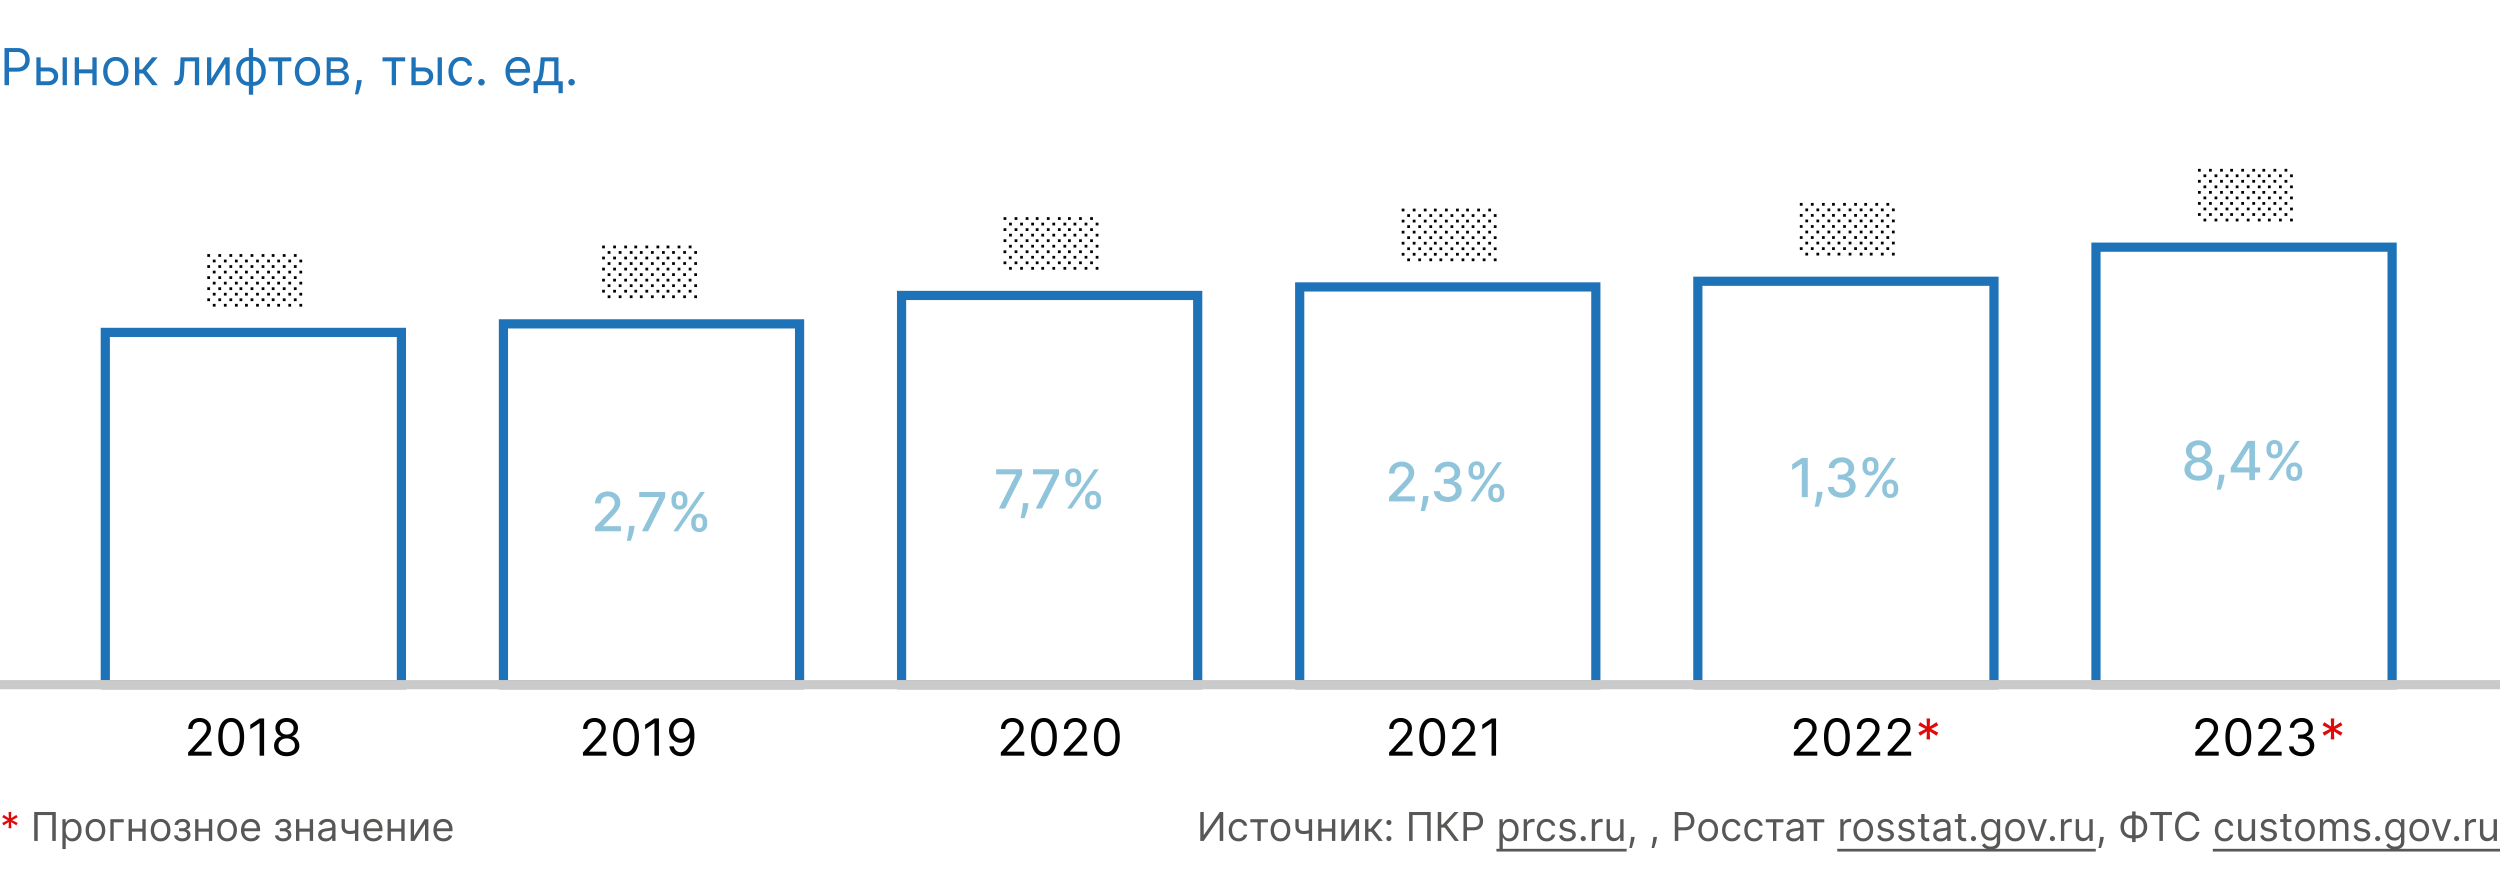 <svg xmlns="http://www.w3.org/2000/svg" fill="none" viewBox="0 0 880 314"><rect x="0" y="0" width="880" height="314" fill="#333333" stroke="none"/><g clip-path="url(#clip0_1393_840)"><path fill="#fff" d="M0 0h880v314H0z"/><path fill="#1E72B8" fill-rule="evenodd" d="M142.922 242.62H35.442V115.38h107.48v127.24zm-3.24-3.24V118.62h-101v120.76h101zM283.066 242.62H175.587V112.38h107.479v130.24zm-3.24-3.24V115.62H178.827v123.76h100.999zM423.21 242.62H315.731V102.38H423.21v140.24zm-3.24-3.24V105.62H318.971v133.76H419.97zM563.354 242.62H455.875V99.38h107.479v143.24zm-3.24-3.24V102.62H459.115v136.76h100.999zM736.163 85.38h107.479v157.24H736.163V85.38zm3.24 3.24v150.76h100.999V88.62H739.403zM703.498 242.62H596.019V97.38h107.479v145.24zm-3.24-3.24V100.62H599.259v138.76h100.999z" clip-rule="evenodd"/><path fill="#1E72B8" d="M1.585 30V16.91h4.423c1.027 0 1.867.184 2.519.555.656.367 1.142.863 1.457 1.49.316.626.473 1.325.473 2.096 0 .771-.157 1.472-.473 2.103-.31.63-.792 1.134-1.444 1.509-.652.37-1.487.556-2.506.556h-3.17v-1.407h3.119c.703 0 1.268-.121 1.694-.364.426-.243.735-.57.927-.984.196-.418.294-.889.294-1.413s-.098-.993-.294-1.406a2.098 2.098 0 0 0-.934-.972c-.43-.238-1.001-.358-1.713-.358H3.17V30H1.585zM14.11 23.736h2.813c1.15 0 2.03.292 2.64.875.61.584.914 1.324.914 2.218 0 .589-.137 1.123-.41 1.605-.272.477-.672.859-1.2 1.144-.53.281-1.177.422-1.944.422h-4.117v-9.818h1.509v8.412h2.608c.597 0 1.087-.158 1.47-.473.384-.316.575-.72.575-1.215 0-.52-.191-.944-.575-1.272-.383-.328-.873-.492-1.47-.492H14.11v-1.406zM22.037 30v-9.818h1.508V30h-1.508zM32.877 24.4v1.407h-5.42V24.4h5.42zm-5.062-4.218V30h-1.509v-9.818h1.509zm6.213 0V30H32.52v-9.818h1.508zM40.772 30.204c-.887 0-1.664-.21-2.334-.632-.664-.422-1.184-1.012-1.56-1.77-.37-.76-.555-1.646-.555-2.66 0-1.023.185-1.915.556-2.678.375-.763.895-1.355 1.56-1.777.669-.422 1.446-.633 2.333-.633.886 0 1.662.21 2.326.633.67.422 1.19 1.014 1.56 1.777.375.763.563 1.655.563 2.678 0 1.014-.188 1.9-.563 2.66-.37.758-.89 1.348-1.56 1.77-.664.422-1.44.633-2.326.633zm0-1.355c.673 0 1.227-.172 1.662-.517.434-.346.756-.8.965-1.362a5.213 5.213 0 0 0 .313-1.828c0-.656-.104-1.268-.313-1.834a3.093 3.093 0 0 0-.965-1.375c-.435-.35-.99-.524-1.662-.524-.674 0-1.228.175-1.662.524-.435.35-.757.808-.965 1.375a5.266 5.266 0 0 0-.314 1.834c0 .656.105 1.266.313 1.828.21.563.531 1.017.966 1.362.434.345.988.517 1.662.517zM47.523 30v-9.818h1.509v4.27h.997l3.528-4.27h1.944l-3.964 4.73L55.552 30h-1.944l-3.221-4.142h-1.355V30h-1.509zM61.384 30v-1.406h.358c.294 0 .54-.058.735-.173.197-.12.354-.326.473-.62.124-.298.218-.711.282-1.24.068-.533.117-1.21.147-2.033l.179-4.346h6.545V30h-1.508v-8.412H64.99l-.154 3.503a15.887 15.887 0 0 1-.217 2.128c-.107.61-.27 1.121-.492 1.534a2.254 2.254 0 0 1-.87.934c-.362.209-.816.313-1.361.313h-.512zM74.38 27.776l4.73-7.594h1.738V30H79.34v-7.594L74.635 30h-1.764v-9.818h1.508v7.594zM87.6 33.35V16.91h1.508v16.44H87.6zm0-3.146c-.665 0-1.27-.119-1.816-.357a4.06 4.06 0 0 1-1.406-1.03 4.727 4.727 0 0 1-.907-1.604c-.214-.622-.32-1.312-.32-2.071 0-.767.106-1.462.32-2.084a4.717 4.717 0 0 1 .907-1.61c.392-.448.861-.791 1.406-1.03a4.414 4.414 0 0 1 1.816-.364h.46v10.15h-.46zm0-1.355h.255v-7.44H87.6c-.503 0-.94.102-1.31.307-.371.2-.678.475-.921.825a3.788 3.788 0 0 0-.537 1.188 5.654 5.654 0 0 0-.173 1.413c0 .656.105 1.266.314 1.828.208.563.53 1.017.965 1.362.434.345.989.517 1.662.517zm1.508 1.355h-.46v-10.15h.46c.665 0 1.27.121 1.816.364a3.957 3.957 0 0 1 1.406 1.03c.392.447.695.984.907 1.61.214.622.32 1.317.32 2.084a6.36 6.36 0 0 1-.32 2.071 4.727 4.727 0 0 1-.907 1.604 4.06 4.06 0 0 1-1.406 1.03 4.482 4.482 0 0 1-1.816.357zm0-1.355c.507 0 .944-.098 1.31-.294.371-.2.676-.473.915-.818.243-.35.422-.745.537-1.189.119-.447.179-.916.179-1.406 0-.656-.105-1.268-.314-1.834a3.092 3.092 0 0 0-.965-1.375c-.434-.35-.988-.524-1.662-.524h-.255v7.44h.255zM94.58 21.588v-1.406h7.977v1.406h-3.221V30h-1.509v-8.412H94.58zM108.236 30.204c-.886 0-1.664-.21-2.333-.632-.664-.422-1.184-1.012-1.559-1.77-.371-.76-.556-1.646-.556-2.66 0-1.023.185-1.915.556-2.678.375-.763.895-1.355 1.559-1.777.669-.422 1.447-.633 2.333-.633.887 0 1.662.21 2.327.633.669.422 1.189 1.014 1.56 1.777.375.763.562 1.655.562 2.678 0 1.014-.187 1.9-.562 2.66-.371.758-.891 1.348-1.56 1.77-.665.422-1.44.633-2.327.633zm0-1.355c.674 0 1.228-.172 1.662-.517.435-.346.757-.8.966-1.362a5.231 5.231 0 0 0 .313-1.828c0-.656-.105-1.268-.313-1.834a3.093 3.093 0 0 0-.966-1.375c-.434-.35-.988-.524-1.662-.524-.673 0-1.227.175-1.661.524-.435.35-.757.808-.966 1.375a5.285 5.285 0 0 0-.313 1.834c0 .656.105 1.266.313 1.828.209.563.531 1.017.966 1.362.434.345.988.517 1.661.517zM114.988 30v-9.818h4.014c1.057 0 1.897.239 2.519.716.622.477.933 1.108.933 1.892 0 .596-.177 1.059-.531 1.387-.353.324-.807.543-1.361.658.362.051.714.18 1.055.384.345.204.63.485.856.843.226.354.339.789.339 1.304 0 .503-.128.953-.384 1.35-.255.395-.622.709-1.099.939-.477.23-1.048.345-1.713.345h-4.628zm1.432-1.38h3.196c.52 0 .927-.124 1.221-.371.294-.248.441-.584.441-1.01 0-.508-.147-.906-.441-1.196-.294-.294-.701-.44-1.221-.44h-3.196v3.016zm0-4.322h2.582c.405 0 .752-.055 1.042-.166a1.47 1.47 0 0 0 .665-.486 1.23 1.23 0 0 0 .236-.754c0-.413-.172-.737-.517-.971-.345-.24-.821-.358-1.426-.358h-2.582v2.735zM127.346 28.21l-.103.69a13.859 13.859 0 0 1-.332 1.56 29.256 29.256 0 0 1-.454 1.566 48.9 48.9 0 0 1-.39 1.17h-1.15l.217-1.08c.089-.448.179-.948.268-1.502.094-.55.171-1.113.23-1.688l.077-.716h1.637zM134.64 21.588v-1.406h7.978v1.406h-3.222V30h-1.508v-8.412h-3.248zM146.122 23.736h2.813c1.15 0 2.03.292 2.64.875.609.584.914 1.324.914 2.218 0 .589-.137 1.123-.409 1.605-.273.477-.674.859-1.202 1.144-.529.281-1.176.422-1.943.422h-4.117v-9.818h1.509v8.412h2.608c.596 0 1.086-.158 1.47-.473.383-.316.575-.72.575-1.215 0-.52-.192-.944-.575-1.272-.384-.328-.874-.492-1.47-.492h-2.813v-1.406zM154.048 30v-9.818h1.509V30h-1.509zM162.307 30.204c-.921 0-1.713-.217-2.378-.651-.665-.435-1.176-1.034-1.534-1.797-.358-.762-.537-1.634-.537-2.614 0-.997.183-1.877.55-2.64.37-.767.886-1.366 1.547-1.796.664-.435 1.44-.652 2.326-.652.691 0 1.313.128 1.867.384a3.567 3.567 0 0 1 1.361 1.073c.354.46.573.998.659 1.611h-1.509c-.115-.447-.371-.844-.767-1.189-.392-.35-.92-.524-1.585-.524-.588 0-1.104.154-1.547.46-.439.303-.782.731-1.029 1.285-.243.55-.365 1.195-.365 1.937 0 .758.12 1.419.358 1.981.243.563.584 1 1.023 1.31.443.312.963.467 1.56.467a2.69 2.69 0 0 0 1.067-.204c.32-.136.59-.332.812-.588.222-.256.379-.563.473-.92h1.509a3.511 3.511 0 0 1-.633 1.565c-.333.46-.774.827-1.323 1.1-.546.268-1.181.402-1.905.402zM169.472 30.102c-.315 0-.586-.113-.812-.338a1.11 1.11 0 0 1-.338-.812c0-.316.113-.586.338-.812.226-.226.497-.339.812-.339.316 0 .586.113.812.339.226.226.339.496.339.812 0 .208-.053.4-.16.575a1.197 1.197 0 0 1-.415.422 1.101 1.101 0 0 1-.576.153zM182.509 30.204c-.946 0-1.762-.208-2.448-.626a4.205 4.205 0 0 1-1.579-1.764c-.367-.759-.55-1.64-.55-2.646s.183-1.892.55-2.66c.371-.77.886-1.372 1.547-1.802.665-.435 1.44-.652 2.326-.652.512 0 1.017.085 1.515.256.499.17.953.447 1.362.83.409.38.735.883.978 1.51.243.626.364 1.397.364 2.313v.64h-7.568v-1.305h6.034c0-.554-.111-1.048-.332-1.483a2.51 2.51 0 0 0-.934-1.029c-.4-.251-.873-.377-1.419-.377-.6 0-1.12.15-1.559.448a2.947 2.947 0 0 0-1.004 1.15c-.234.473-.351.98-.351 1.521v.87c0 .741.128 1.37.383 1.885.26.512.62.902 1.08 1.17.461.264.995.396 1.605.396.396 0 .754-.055 1.074-.166.324-.115.603-.285.837-.511.234-.23.416-.516.543-.857l1.458.41a3.23 3.23 0 0 1-.774 1.303c-.362.371-.809.66-1.342.87-.533.204-1.131.306-1.796.306zM187.821 32.813v-4.22h.818c.2-.208.373-.434.518-.677.144-.243.27-.53.377-.863.111-.336.204-.745.281-1.227.077-.486.145-1.072.205-1.758l.332-3.886h6.239v8.412h1.508v4.218h-1.508V30h-7.262v2.813h-1.508zm2.531-4.22h4.73v-7.005h-3.324l-.256 2.48a27.502 27.502 0 0 1-.396 2.691c-.157.767-.409 1.379-.754 1.835zM201.201 30.102c-.316 0-.586-.113-.812-.338a1.107 1.107 0 0 1-.339-.812c0-.316.113-.586.339-.812.226-.226.496-.339.812-.339.315 0 .586.113.812.339.225.226.338.496.338.812 0 .208-.053.4-.159.575a1.2 1.2 0 0 1-.416.422c-.17.102-.362.153-.575.153z"/><path fill="#020203" d="M66.215 266v-1.151l4.321-4.73a30.15 30.15 0 0 0 1.253-1.444c.328-.414.571-.801.729-1.164.162-.366.242-.75.242-1.15 0-.46-.11-.859-.332-1.196a2.158 2.158 0 0 0-.895-.779 2.89 2.89 0 0 0-1.278-.275c-.503 0-.942.104-1.317.313-.37.205-.658.492-.863.863-.2.371-.3.805-.3 1.304h-1.509c0-.767.177-1.44.53-2.02a3.684 3.684 0 0 1 1.445-1.355c.614-.324 1.302-.486 2.065-.486.767 0 1.447.162 2.04.486a3.659 3.659 0 0 1 1.392 1.31c.337.55.505 1.161.505 1.835 0 .481-.087.952-.262 1.412-.17.456-.468.966-.894 1.528-.422.558-1.008 1.24-1.758 2.046l-2.94 3.144v.103h6.085V266h-8.259zM81.383 266.179c-.963 0-1.783-.262-2.46-.786-.678-.529-1.196-1.294-1.554-2.295-.358-1.006-.537-2.22-.537-3.643 0-1.415.18-2.623.537-3.625.362-1.005.882-1.772 1.56-2.301.682-.533 1.5-.799 2.454-.799.955 0 1.771.266 2.449.799.681.529 1.201 1.296 1.56 2.301.361 1.002.543 2.21.543 3.625 0 1.423-.18 2.637-.537 3.643-.358 1.001-.876 1.766-1.554 2.295-.677.524-1.497.786-2.46.786zm0-1.406c.955 0 1.696-.461 2.225-1.381.528-.92.792-2.233.792-3.937 0-1.134-.121-2.099-.364-2.896-.239-.797-.584-1.404-1.035-1.822a2.288 2.288 0 0 0-1.618-.626c-.946 0-1.685.466-2.218 1.4-.532.929-.799 2.243-.799 3.944 0 1.133.12 2.096.358 2.889.239.792.582 1.395 1.03 1.809.451.413.995.62 1.63.62zM92.966 252.909V266H91.38v-11.429h-.077l-3.196 2.122v-1.611l3.273-2.173h1.585zM100.924 266.179c-.878 0-1.654-.156-2.327-.467-.669-.315-1.19-.748-1.566-1.297a3.261 3.261 0 0 1-.556-1.892 3.478 3.478 0 0 1 1.234-2.717c.388-.32.82-.522 1.297-.607v-.077a2.525 2.525 0 0 1-1.496-1.055 3.194 3.194 0 0 1-.55-1.86 3.16 3.16 0 0 1 .506-1.783c.34-.524.81-.938 1.406-1.24.6-.303 1.285-.454 2.052-.454.758 0 1.436.151 2.033.454a3.557 3.557 0 0 1 1.406 1.24c.345.524.52 1.119.524 1.783a3.238 3.238 0 0 1-.569 1.86 2.523 2.523 0 0 1-1.476 1.055v.077c.473.085.899.287 1.278.607a3.572 3.572 0 0 1 1.253 2.717 3.308 3.308 0 0 1-.576 1.892c-.375.549-.897.982-1.566 1.297-.664.311-1.434.467-2.307.467zm0-1.406c.592 0 1.104-.096 1.534-.288.43-.192.763-.462.997-.812.235-.349.354-.758.358-1.227a2.355 2.355 0 0 0-.383-1.31 2.598 2.598 0 0 0-1.03-.895c-.43-.218-.922-.326-1.476-.326-.558 0-1.057.108-1.496.326a2.594 2.594 0 0 0-1.029.895 2.307 2.307 0 0 0-.364 1.31c-.005.469.108.878.339 1.227.234.35.568.62 1.003.812.435.192.95.288 1.547.288zm0-6.213c.469 0 .884-.094 1.246-.282a2.13 2.13 0 0 0 .863-.786c.209-.336.316-.731.32-1.182-.004-.444-.109-.829-.313-1.157a2.031 2.031 0 0 0-.85-.767c-.363-.184-.785-.275-1.266-.275-.49 0-.918.091-1.285.275-.366.179-.65.434-.85.767-.2.328-.298.713-.294 1.157-.004.451.096.846.3 1.182.21.337.497.599.863.786.367.188.789.282 1.266.282zM205.201 266v-1.151l4.321-4.73c.507-.554.925-1.035 1.253-1.444.328-.414.571-.801.728-1.164.162-.366.243-.75.243-1.15 0-.46-.11-.859-.332-1.196a2.157 2.157 0 0 0-.895-.779 2.888 2.888 0 0 0-1.278-.275c-.503 0-.942.104-1.317.313a2.159 2.159 0 0 0-.863.863c-.2.371-.3.805-.3 1.304h-1.509c0-.767.177-1.44.531-2.02a3.68 3.68 0 0 1 1.444-1.355c.614-.324 1.302-.486 2.065-.486.767 0 1.447.162 2.039.486a3.655 3.655 0 0 1 1.393 1.31c.337.55.505 1.161.505 1.835 0 .481-.087.952-.262 1.412-.17.456-.468.966-.895 1.528-.421.558-1.007 1.24-1.757 2.046l-2.941 3.144v.103h6.085V266h-8.258zM220.369 266.179c-.963 0-1.783-.262-2.461-.786-.677-.529-1.195-1.294-1.553-2.295-.358-1.006-.537-2.22-.537-3.643 0-1.415.179-2.623.537-3.625.362-1.005.882-1.772 1.56-2.301.682-.533 1.5-.799 2.454-.799.955 0 1.771.266 2.448.799.682.529 1.202 1.296 1.56 2.301.362 1.002.543 2.21.543 3.625 0 1.423-.179 2.637-.537 3.643-.357 1.001-.875 1.766-1.553 2.295-.677.524-1.498.786-2.461.786zm0-1.406c.955 0 1.696-.461 2.225-1.381.528-.92.792-2.233.792-3.937 0-1.134-.121-2.099-.364-2.896-.239-.797-.584-1.404-1.036-1.822a2.286 2.286 0 0 0-1.617-.626c-.946 0-1.685.466-2.218 1.4-.532.929-.799 2.243-.799 3.944 0 1.133.12 2.096.358 2.889.239.792.582 1.395 1.029 1.809.452.413.995.62 1.63.62zM231.952 252.909V266h-1.586v-11.429h-.076l-3.196 2.122v-1.611l3.272-2.173h1.586zM239.884 252.73a4.691 4.691 0 0 1 1.611.307c.537.2 1.027.533 1.47.997.443.46.799 1.089 1.068 1.886.268.797.402 1.796.402 2.998 0 1.163-.11 2.196-.332 3.1-.217.899-.533 1.657-.946 2.275-.409.618-.908 1.087-1.496 1.407-.584.319-1.244.479-1.981.479-.733 0-1.387-.145-1.963-.435a3.846 3.846 0 0 1-1.406-1.221 4.261 4.261 0 0 1-.697-1.821h1.56c.141.601.42 1.097.837 1.489.422.388.978.582 1.669.582 1.01 0 1.806-.441 2.39-1.323.588-.883.882-2.129.882-3.74h-.102a4.024 4.024 0 0 1-.85.927 3.758 3.758 0 0 1-2.372.812c-.75 0-1.438-.186-2.064-.556a4.223 4.223 0 0 1-1.496-1.541c-.371-.656-.556-1.406-.556-2.25 0-.801.179-1.534.537-2.199a4.155 4.155 0 0 1 1.521-1.598c.656-.396 1.428-.588 2.314-.575zm0 1.406a2.69 2.69 0 0 0-1.451.403 2.89 2.89 0 0 0-1.016 1.074 3.029 3.029 0 0 0-.371 1.489c0 .546.119 1.042.358 1.49.243.443.573.796.991 1.061.422.26.901.39 1.438.39a2.71 2.71 0 0 0 1.131-.237c.35-.162.655-.381.914-.658.265-.282.471-.599.621-.953.149-.358.223-.731.223-1.118 0-.512-.123-.991-.371-1.439a2.938 2.938 0 0 0-1.009-1.086 2.618 2.618 0 0 0-1.458-.416zM352.294 266v-1.151l4.321-4.73c.507-.554.925-1.035 1.253-1.444.328-.414.571-.801.729-1.164.162-.366.243-.75.243-1.15 0-.46-.111-.859-.333-1.196a2.151 2.151 0 0 0-.895-.779 2.888 2.888 0 0 0-1.278-.275c-.503 0-.942.104-1.317.313a2.159 2.159 0 0 0-.863.863c-.2.371-.3.805-.3 1.304h-1.509c0-.767.177-1.44.531-2.02a3.687 3.687 0 0 1 1.444-1.355c.614-.324 1.302-.486 2.065-.486.767 0 1.447.162 2.039.486a3.665 3.665 0 0 1 1.394 1.31 3.45 3.45 0 0 1 .505 1.835c0 .481-.088.952-.262 1.412-.171.456-.469.966-.895 1.528-.422.558-1.008 1.24-1.758 2.046l-2.941 3.144v.103h6.086V266h-8.259zM367.463 266.179c-.964 0-1.784-.262-2.461-.786-.678-.529-1.196-1.294-1.554-2.295-.358-1.006-.537-2.22-.537-3.643 0-1.415.179-2.623.537-3.625.363-1.005.882-1.772 1.56-2.301.682-.533 1.5-.799 2.455-.799.954 0 1.77.266 2.448.799.681.529 1.201 1.296 1.559 2.301.363 1.002.544 2.21.544 3.625 0 1.423-.179 2.637-.537 3.643-.358 1.001-.876 1.766-1.554 2.295-.677.524-1.497.786-2.46.786zm0-1.406c.954 0 1.696-.461 2.224-1.381.528-.92.793-2.233.793-3.937 0-1.134-.122-2.099-.365-2.896-.238-.797-.584-1.404-1.035-1.822a2.29 2.29 0 0 0-1.617-.626c-.947 0-1.686.466-2.219 1.4-.532.929-.799 2.243-.799 3.944 0 1.133.12 2.096.358 2.889.239.792.582 1.395 1.03 1.809.451.413.995.62 1.63.62zM374.443 266v-1.151l4.321-4.73c.507-.554.924-1.035 1.252-1.444.329-.414.572-.801.729-1.164.162-.366.243-.75.243-1.15 0-.46-.111-.859-.332-1.196a2.164 2.164 0 0 0-.895-.779 2.892 2.892 0 0 0-1.279-.275c-.502 0-.941.104-1.316.313a2.153 2.153 0 0 0-.863.863c-.201.371-.301.805-.301 1.304h-1.508c0-.767.177-1.44.53-2.02a3.69 3.69 0 0 1 1.445-1.355c.614-.324 1.302-.486 2.065-.486.767 0 1.446.162 2.039.486a3.663 3.663 0 0 1 1.393 1.31c.337.55.505 1.161.505 1.835 0 .481-.087.952-.262 1.412-.17.456-.469.966-.895 1.528-.422.558-1.008 1.24-1.758 2.046l-2.94 3.144v.103h6.085V266h-8.258zM389.611 266.179c-.963 0-1.783-.262-2.461-.786-.678-.529-1.195-1.294-1.553-2.295-.358-1.006-.537-2.22-.537-3.643 0-1.415.179-2.623.537-3.625.362-1.005.882-1.772 1.559-2.301.682-.533 1.5-.799 2.455-.799.954 0 1.771.266 2.448.799.682.529 1.202 1.296 1.56 2.301.362 1.002.543 2.21.543 3.625 0 1.423-.179 2.637-.537 3.643-.358 1.001-.876 1.766-1.553 2.295-.678.524-1.498.786-2.461.786zm0-1.406c.954 0 1.696-.461 2.224-1.381.529-.92.793-2.233.793-3.937 0-1.134-.121-2.099-.364-2.896-.239-.797-.584-1.404-1.036-1.822a2.286 2.286 0 0 0-1.617-.626c-.946 0-1.685.466-2.218 1.4-.533.929-.799 2.243-.799 3.944 0 1.133.119 2.096.358 2.889.238.792.582 1.395 1.029 1.809.452.413.995.62 1.63.62zM488.963 266v-1.151l4.321-4.73c.508-.554.925-1.035 1.253-1.444.328-.414.571-.801.729-1.164.162-.366.243-.75.243-1.15 0-.46-.111-.859-.333-1.196a2.155 2.155 0 0 0-.894-.779 2.895 2.895 0 0 0-1.279-.275c-.503 0-.942.104-1.317.313-.37.205-.658.492-.863.863-.2.371-.3.805-.3 1.304h-1.508c0-.767.176-1.44.53-2.02a3.683 3.683 0 0 1 1.445-1.355c.613-.324 1.302-.486 2.064-.486.767 0 1.447.162 2.039.486a3.658 3.658 0 0 1 1.394 1.31 3.45 3.45 0 0 1 .505 1.835c0 .481-.088.952-.262 1.412-.171.456-.469.966-.895 1.528-.422.558-1.008 1.24-1.758 2.046l-2.94 3.144v.103h6.085V266h-8.259zM504.132 266.179c-.963 0-1.784-.262-2.461-.786-.678-.529-1.196-1.294-1.554-2.295-.357-1.006-.536-2.22-.536-3.643 0-1.415.179-2.623.536-3.625.363-1.005.883-1.772 1.56-2.301.682-.533 1.5-.799 2.455-.799.954 0 1.77.266 2.448.799.682.529 1.202 1.296 1.56 2.301.362 1.002.543 2.21.543 3.625 0 1.423-.179 2.637-.537 3.643-.358 1.001-.876 1.766-1.553 2.295-.678.524-1.498.786-2.461.786zm0-1.406c.954 0 1.696-.461 2.224-1.381.529-.92.793-2.233.793-3.937 0-1.134-.122-2.099-.365-2.896-.238-.797-.583-1.404-1.035-1.822a2.29 2.29 0 0 0-1.617-.626c-.946 0-1.686.466-2.218 1.4-.533.929-.799 2.243-.799 3.944 0 1.133.119 2.096.358 2.889.238.792.581 1.395 1.029 1.809.451.413.995.62 1.63.62zM511.112 266v-1.151l4.321-4.73c.507-.554.925-1.035 1.253-1.444.328-.414.571-.801.728-1.164.162-.366.243-.75.243-1.15 0-.46-.111-.859-.332-1.196a2.157 2.157 0 0 0-.895-.779 2.888 2.888 0 0 0-1.278-.275c-.503 0-.942.104-1.317.313a2.153 2.153 0 0 0-.863.863c-.2.371-.301.805-.301 1.304h-1.508c0-.767.177-1.44.53-2.02a3.69 3.69 0 0 1 1.445-1.355c.614-.324 1.302-.486 2.065-.486.767 0 1.446.162 2.039.486a3.655 3.655 0 0 1 1.393 1.31c.337.55.505 1.161.505 1.835 0 .481-.087.952-.262 1.412-.17.456-.469.966-.895 1.528-.422.558-1.008 1.24-1.758 2.046l-2.94 3.144v.103h6.085V266h-8.258zM526.613 252.909V266h-1.586v-11.429h-.076l-3.196 2.122v-1.611l3.272-2.173h1.586zM631.424 266v-1.151l4.321-4.73c.507-.554.925-1.035 1.253-1.444.328-.414.571-.801.728-1.164.162-.366.243-.75.243-1.15 0-.46-.111-.859-.332-1.196a2.157 2.157 0 0 0-.895-.779 2.888 2.888 0 0 0-1.278-.275c-.503 0-.942.104-1.317.313a2.153 2.153 0 0 0-.863.863c-.2.371-.301.805-.301 1.304h-1.508c0-.767.177-1.44.531-2.02a3.68 3.68 0 0 1 1.444-1.355c.614-.324 1.302-.486 2.065-.486.767 0 1.446.162 2.039.486a3.655 3.655 0 0 1 1.393 1.31c.337.55.505 1.161.505 1.835 0 .481-.087.952-.262 1.412-.17.456-.469.966-.895 1.528-.422.558-1.008 1.24-1.758 2.046l-2.94 3.144v.103h6.085V266h-8.258zM646.592 266.179c-.963 0-1.783-.262-2.461-.786-.677-.529-1.195-1.294-1.553-2.295-.358-1.006-.537-2.22-.537-3.643 0-1.415.179-2.623.537-3.625.362-1.005.882-1.772 1.56-2.301.681-.533 1.5-.799 2.454-.799.955 0 1.771.266 2.448.799.682.529 1.202 1.296 1.56 2.301.362 1.002.543 2.21.543 3.625 0 1.423-.179 2.637-.537 3.643-.358 1.001-.875 1.766-1.553 2.295-.677.524-1.498.786-2.461.786zm0-1.406c.955 0 1.696-.461 2.225-1.381.528-.92.792-2.233.792-3.937 0-1.134-.121-2.099-.364-2.896-.239-.797-.584-1.404-1.036-1.822a2.286 2.286 0 0 0-1.617-.626c-.946 0-1.685.466-2.218 1.4-.533.929-.799 2.243-.799 3.944 0 1.133.119 2.096.358 2.889.239.792.582 1.395 1.029 1.809.452.413.995.62 1.63.62zM653.572 266v-1.151l4.321-4.73c.507-.554.925-1.035 1.253-1.444.328-.414.571-.801.729-1.164.162-.366.243-.75.243-1.15 0-.46-.111-.859-.333-1.196a2.151 2.151 0 0 0-.895-.779 2.888 2.888 0 0 0-1.278-.275c-.503 0-.942.104-1.317.313-.37.205-.658.492-.863.863-.2.371-.3.805-.3 1.304h-1.509c0-.767.177-1.44.531-2.02a3.683 3.683 0 0 1 1.445-1.355c.613-.324 1.301-.486 2.064-.486.767 0 1.447.162 2.039.486a3.658 3.658 0 0 1 1.394 1.31 3.45 3.45 0 0 1 .505 1.835c0 .481-.088.952-.262 1.412-.171.456-.469.966-.895 1.528-.422.558-1.008 1.24-1.758 2.046l-2.94 3.144v.103h6.085V266h-8.259zM664.471 266v-1.151l4.321-4.73a30.68 30.68 0 0 0 1.253-1.444c.328-.414.571-.801.728-1.164.162-.366.243-.75.243-1.15 0-.46-.111-.859-.332-1.196a2.164 2.164 0 0 0-.895-.779 2.892 2.892 0 0 0-1.279-.275c-.502 0-.941.104-1.316.313a2.153 2.153 0 0 0-.863.863c-.2.371-.301.805-.301 1.304h-1.508c0-.767.177-1.44.53-2.02a3.69 3.69 0 0 1 1.445-1.355c.614-.324 1.302-.486 2.065-.486.767 0 1.446.162 2.039.486a3.663 3.663 0 0 1 1.393 1.31c.337.55.505 1.161.505 1.835 0 .481-.087.952-.262 1.412-.17.456-.469.966-.895 1.528-.422.558-1.008 1.24-1.758 2.046l-2.94 3.144v.103h6.085V266h-8.258z"/><path fill="#E10808" d="M678.149 260.273l.103-2.813-2.378 1.509-.614-1.074 2.506-1.304-2.506-1.304.614-1.074 2.378 1.509-.103-2.813h1.228l-.103 2.813 2.378-1.509.614 1.074-2.506 1.304 2.506 1.304-.614 1.074-2.378-1.509.103 2.813h-1.228zM820.428 260.273l.102-2.813-2.378 1.509-.613-1.074 2.505-1.304-2.505-1.304.613-1.074 2.378 1.509-.102-2.813h1.227l-.102 2.813 2.378-1.509.613 1.074-2.505 1.304 2.505 1.304-.613 1.074-2.378-1.509.102 2.813h-1.227z"/><path fill="#020203" d="M772.726 266v-1.151l4.321-4.73c.507-.554.925-1.035 1.253-1.444.328-.414.571-.801.729-1.164.162-.366.243-.75.243-1.15 0-.46-.111-.859-.333-1.196a2.151 2.151 0 0 0-.895-.779 2.888 2.888 0 0 0-1.278-.275c-.503 0-.942.104-1.317.313a2.159 2.159 0 0 0-.863.863c-.2.371-.3.805-.3 1.304h-1.509c0-.767.177-1.44.531-2.02a3.68 3.68 0 0 1 1.444-1.355c.614-.324 1.302-.486 2.065-.486.767 0 1.447.162 2.039.486a3.665 3.665 0 0 1 1.394 1.31 3.45 3.45 0 0 1 .504 1.835c0 .481-.087.952-.262 1.412-.17.456-.468.966-.894 1.528-.422.558-1.008 1.24-1.758 2.046l-2.941 3.144v.103h6.086V266h-8.259zM787.894 266.179c-.963 0-1.783-.262-2.461-.786-.677-.529-1.195-1.294-1.553-2.295-.358-1.006-.537-2.22-.537-3.643 0-1.415.179-2.623.537-3.625.362-1.005.882-1.772 1.56-2.301.682-.533 1.5-.799 2.454-.799.955 0 1.771.266 2.449.799.681.529 1.201 1.296 1.559 2.301.362 1.002.544 2.21.544 3.625 0 1.423-.179 2.637-.537 3.643-.358 1.001-.876 1.766-1.554 2.295-.677.524-1.498.786-2.461.786zm0-1.406c.955 0 1.696-.461 2.225-1.381.528-.92.792-2.233.792-3.937 0-1.134-.121-2.099-.364-2.896-.239-.797-.584-1.404-1.035-1.822a2.29 2.29 0 0 0-1.618-.626c-.946 0-1.685.466-2.218 1.4-.532.929-.799 2.243-.799 3.944 0 1.133.12 2.096.358 2.889.239.792.582 1.395 1.029 1.809.452.413.995.62 1.63.62zM794.875 266v-1.151l4.321-4.73c.507-.554.924-1.035 1.252-1.444.329-.414.571-.801.729-1.164.162-.366.243-.75.243-1.15 0-.46-.111-.859-.332-1.196a2.164 2.164 0 0 0-.895-.779 2.895 2.895 0 0 0-1.279-.275c-.503 0-.941.104-1.316.313a2.153 2.153 0 0 0-.863.863c-.201.371-.301.805-.301 1.304h-1.508c0-.767.176-1.44.53-2.02a3.683 3.683 0 0 1 1.445-1.355c.613-.324 1.302-.486 2.064-.486.767 0 1.447.162 2.039.486a3.658 3.658 0 0 1 1.394 1.31c.337.55.505 1.161.505 1.835 0 .481-.087.952-.262 1.412-.171.456-.469.966-.895 1.528-.422.558-1.008 1.24-1.758 2.046l-2.94 3.144v.103h6.085V266h-8.258zM810.196 266.179c-.844 0-1.596-.145-2.256-.435-.656-.289-1.178-.692-1.566-1.208a3.245 3.245 0 0 1-.627-1.809h1.611a1.9 1.9 0 0 0 .435 1.093c.256.303.59.537 1.003.703.414.167.872.25 1.375.25.562 0 1.061-.098 1.495-.294a2.456 2.456 0 0 0 1.023-.818c.247-.35.371-.755.371-1.215 0-.482-.119-.906-.358-1.272-.239-.371-.588-.661-1.048-.869-.461-.209-1.023-.314-1.688-.314h-1.048v-1.406h1.048c.52 0 .976-.094 1.368-.281.396-.188.705-.452.927-.793.226-.341.339-.741.339-1.201 0-.444-.098-.829-.294-1.157a2.01 2.01 0 0 0-.831-.767c-.354-.184-.772-.275-1.253-.275a3.31 3.31 0 0 0-1.279.249 2.38 2.38 0 0 0-.971.71 1.838 1.838 0 0 0-.409 1.112h-1.534a3.114 3.114 0 0 1 .62-1.803 3.9 3.9 0 0 1 1.521-1.214 4.913 4.913 0 0 1 2.077-.435c.81 0 1.505.164 2.084.492a3.46 3.46 0 0 1 1.336 1.285c.311.533.467 1.108.467 1.726 0 .737-.194 1.366-.582 1.886-.383.519-.905.88-1.566 1.08v.102c.827.136 1.472.488 1.937 1.055.464.562.697 1.259.697 2.09 0 .712-.194 1.351-.582 1.918-.384.562-.908 1.005-1.573 1.329-.664.324-1.421.486-2.269.486z"/><path fill="#8FC4DB" d="M636.332 161.182V175h-2.091v-11.727h-.081l-3.306 2.16v-1.998l3.447-2.253h2.031zM641.544 173.111l-.101.735c-.068.54-.182 1.102-.344 1.687a26.454 26.454 0 0 1-.493 1.64c-.166.503-.304.904-.412 1.201h-1.43l.243-1.134c.103-.472.205-1.001.304-1.586.099-.584.173-1.18.222-1.788l.068-.755h1.943zM648.296 175.189c-.927 0-1.755-.16-2.483-.479-.724-.319-1.298-.763-1.721-1.329-.418-.572-.643-1.233-.675-1.984h2.119c.027.409.164.765.412 1.066.252.297.58.526.985.688a3.6 3.6 0 0 0 1.349.243c.544 0 1.026-.094 1.444-.283a2.36 2.36 0 0 0 .992-.79c.238-.341.357-.735.357-1.18 0-.464-.119-.871-.357-1.222-.234-.355-.578-.634-1.032-.836-.45-.203-.995-.304-1.633-.304h-1.167v-1.7h1.167c.513 0 .962-.092 1.349-.277.392-.184.697-.441.918-.769.22-.333.33-.722.33-1.167 0-.428-.096-.799-.29-1.114a1.947 1.947 0 0 0-.809-.748c-.347-.18-.756-.27-1.228-.27-.45 0-.871.083-1.262.249a2.33 2.33 0 0 0-.945.702 1.802 1.802 0 0 0-.391 1.086h-2.017c.022-.746.242-1.403.661-1.97.423-.567.98-1.01 1.673-1.329.693-.319 1.462-.479 2.308-.479.886 0 1.65.173 2.294.519.647.342 1.147.799 1.498 1.37.355.571.53 1.197.526 1.876.004.773-.212 1.43-.648 1.97-.432.54-1.007.902-1.727 1.086v.108c.917.14 1.628.504 2.132 1.093.508.59.76 1.32.756 2.193a3.41 3.41 0 0 1-.635 2.044c-.422.603-1 1.078-1.734 1.424-.733.342-1.572.513-2.516.513zM662.564 172.409v-.729c0-.521.108-.998.324-1.43a2.58 2.58 0 0 1 .958-1.046c.423-.265.933-.398 1.531-.398.612 0 1.125.131 1.539.391.413.261.726.61.938 1.046.215.437.323.916.323 1.437v.729c0 .522-.108 1.001-.323 1.437a2.596 2.596 0 0 1-.952 1.046c-.414.261-.922.391-1.525.391-.607 0-1.12-.13-1.538-.391a2.594 2.594 0 0 1-.951-1.046 3.192 3.192 0 0 1-.324-1.437zm1.572-.729v.729c0 .387.092.738.276 1.053.185.315.507.472.965.472.455 0 .772-.157.952-.472.18-.315.27-.666.27-1.053v-.729a2.12 2.12 0 0 0-.264-1.052c-.171-.315-.49-.472-.958-.472-.449 0-.769.157-.958.472a2.006 2.006 0 0 0-.283 1.052zm-8.522-7.179v-.728c0-.522.108-1.001.324-1.437.22-.437.54-.785.958-1.046.423-.261.933-.392 1.532-.392.611 0 1.124.131 1.538.392a2.5 2.5 0 0 1 .938 1.046c.211.436.317.915.317 1.437v.728a3.2 3.2 0 0 1-.324 1.438c-.211.431-.526.78-.944 1.045-.414.261-.923.392-1.525.392-.612 0-1.127-.131-1.545-.392a2.611 2.611 0 0 1-.945-1.045 3.2 3.2 0 0 1-.324-1.438zm1.579-.728v.728c0 .387.09.738.27 1.053.184.315.506.472.965.472.45 0 .764-.157.944-.472a2.04 2.04 0 0 0 .277-1.053v-.728c0-.387-.088-.738-.263-1.053-.176-.315-.495-.472-.958-.472-.45 0-.769.157-.958.472a2.04 2.04 0 0 0-.277 1.053zM656.255 175l9.5-13.818h1.613l-9.5 13.818h-1.613zM488.938 176.5v-1.511l4.675-4.845c.5-.526.911-.987 1.235-1.383.328-.4.574-.78.736-1.14.161-.36.242-.742.242-1.147 0-.459-.108-.855-.323-1.188a2.123 2.123 0 0 0-.884-.776 2.819 2.819 0 0 0-1.262-.276c-.495 0-.927.101-1.295.303a2.085 2.085 0 0 0-.851.857c-.198.369-.297.801-.297 1.296h-1.99c0-.842.193-1.577.58-2.207a3.952 3.952 0 0 1 1.593-1.464c.674-.351 1.441-.526 2.3-.526.869 0 1.633.173 2.294.519.666.342 1.186.81 1.559 1.404.373.589.56 1.255.56 1.997a4.08 4.08 0 0 1-.29 1.505c-.189.49-.52 1.036-.992 1.639-.472.598-1.129 1.325-1.97 2.18l-2.746 2.874v.101h6.221v1.788h-9.095zM502.862 174.611l-.102.735c-.067.54-.182 1.102-.344 1.687a25.807 25.807 0 0 1-.492 1.64c-.167.503-.304.904-.412 1.201h-1.43c.058-.279.139-.657.243-1.134.103-.472.204-1.001.303-1.586.099-.584.173-1.18.223-1.788l.067-.755h1.944zM509.613 176.689c-.926 0-1.754-.16-2.483-.479-.724-.319-1.297-.763-1.72-1.329-.419-.572-.643-1.233-.675-1.984h2.119c.027.409.164.765.411 1.066.252.297.581.526.985.688.405.162.855.243 1.35.243.544 0 1.025-.094 1.444-.283a2.36 2.36 0 0 0 .992-.79c.238-.341.357-.735.357-1.18 0-.464-.119-.871-.357-1.222-.234-.355-.578-.634-1.033-.836-.45-.203-.994-.304-1.633-.304h-1.167v-1.7h1.167c.513 0 .963-.092 1.35-.277.391-.184.697-.441.917-.769a2.06 2.06 0 0 0 .331-1.167c0-.428-.097-.799-.29-1.114a1.944 1.944 0 0 0-.81-.748c-.346-.18-.755-.27-1.228-.27-.45 0-.87.083-1.261.249a2.33 2.33 0 0 0-.945.702 1.802 1.802 0 0 0-.391 1.086h-2.018c.023-.746.243-1.403.661-1.97a4.272 4.272 0 0 1 1.674-1.329c.692-.319 1.462-.479 2.307-.479.886 0 1.651.173 2.294.519.648.342 1.147.799 1.498 1.37a3.43 3.43 0 0 1 .526 1.876c.005.773-.211 1.43-.647 1.97-.432.54-1.008.902-1.728 1.086v.108c.918.14 1.629.504 2.133 1.093.508.59.76 1.32.755 2.193a3.409 3.409 0 0 1-.634 2.044c-.423.603-1.001 1.078-1.734 1.424-.733.342-1.572.513-2.517.513zM523.881 173.909v-.729c0-.521.108-.998.324-1.43.221-.436.54-.785.958-1.046.423-.265.934-.398 1.532-.398.612 0 1.124.131 1.538.391.414.261.727.61.938 1.046.216.437.324.916.324 1.437v.729c0 .522-.108 1.001-.324 1.437a2.594 2.594 0 0 1-.951 1.046c-.414.261-.922.391-1.525.391-.607 0-1.12-.13-1.538-.391a2.589 2.589 0 0 1-.952-1.046 3.192 3.192 0 0 1-.324-1.437zm1.572-.729v.729c0 .387.093.738.277 1.053.185.315.506.472.965.472.454 0 .771-.157.951-.472.18-.315.27-.666.27-1.053v-.729a2.13 2.13 0 0 0-.263-1.052c-.171-.315-.49-.472-.958-.472-.45 0-.769.157-.958.472a2.007 2.007 0 0 0-.284 1.052zm-8.521-7.179v-.728c0-.522.108-1.001.324-1.437.22-.437.539-.785.958-1.046.423-.261.933-.392 1.531-.392.612 0 1.125.131 1.539.392.414.261.726.609.938 1.046.211.436.317.915.317 1.437v.728a3.2 3.2 0 0 1-.324 1.438c-.212.431-.526.78-.945 1.045-.414.261-.922.392-1.525.392-.611 0-1.126-.131-1.545-.392a2.609 2.609 0 0 1-.944-1.045 3.2 3.2 0 0 1-.324-1.438zm1.579-.728v.728c0 .387.09.738.27 1.053.184.315.506.472.964.472.45 0 .765-.157.945-.472a2.05 2.05 0 0 0 .277-1.053v-.728c0-.387-.088-.738-.264-1.053-.175-.315-.494-.472-.958-.472-.449 0-.769.157-.958.472a2.05 2.05 0 0 0-.276 1.053zm-.938 11.227l9.5-13.818h1.612l-9.5 13.818h-1.612zM351.592 179l6.032-11.929v-.101h-6.977v-1.788h9.136v1.849L353.771 179h-2.179zM362.026 177.111l-.101.735c-.068.54-.182 1.102-.344 1.687a26.454 26.454 0 0 1-.493 1.64c-.166.503-.303.904-.411 1.201h-1.431l.243-1.134c.104-.472.205-1.001.304-1.586.099-.584.173-1.18.222-1.788l.068-.755h1.943zM364.581 179l6.032-11.929v-.101h-6.977v-1.788h9.136v1.849L366.76 179h-2.179zM381.951 176.409v-.729c0-.521.108-.998.324-1.43.22-.436.54-.785.958-1.046.423-.265.933-.398 1.532-.398.611 0 1.124.131 1.538.391.414.261.727.61.938 1.046.216.437.324.916.324 1.437v.729c0 .522-.108 1.001-.324 1.437a2.594 2.594 0 0 1-.951 1.046c-.414.261-.923.391-1.525.391-.608 0-1.12-.13-1.539-.391a2.594 2.594 0 0 1-.951-1.046 3.192 3.192 0 0 1-.324-1.437zm1.572-.729v.729c0 .387.092.738.277 1.053.184.315.506.472.965.472.454 0 .771-.157.951-.472.18-.315.27-.666.27-1.053v-.729a2.13 2.13 0 0 0-.263-1.052c-.171-.315-.49-.472-.958-.472-.45 0-.769.157-.958.472a2.007 2.007 0 0 0-.284 1.052zm-8.521-7.179v-.728c0-.522.108-1.001.323-1.437.221-.437.54-.785.959-1.046.422-.261.933-.392 1.531-.392.612 0 1.125.131 1.539.392.413.261.726.609.937 1.046.212.436.317.915.317 1.437v.728c0 .522-.107 1.001-.323 1.438-.212.431-.527.78-.945 1.045-.414.261-.922.392-1.525.392-.612 0-1.127-.131-1.545-.392a2.611 2.611 0 0 1-.945-1.045 3.212 3.212 0 0 1-.323-1.438zm1.578-.728v.728c0 .387.09.738.27 1.053.185.315.506.472.965.472.45 0 .765-.157.945-.472a2.05 2.05 0 0 0 .276-1.053v-.728c0-.387-.087-.738-.263-1.053-.175-.315-.495-.472-.958-.472-.45 0-.769.157-.958.472a2.05 2.05 0 0 0-.277 1.053zM375.643 179l9.5-13.818h1.612l-9.5 13.818h-1.612zM209.47 187v-1.511l4.676-4.845c.499-.526.911-.987 1.235-1.383.328-.4.573-.78.735-1.14.162-.36.243-.742.243-1.147 0-.459-.108-.855-.324-1.188a2.117 2.117 0 0 0-.884-.776 2.814 2.814 0 0 0-1.261-.276c-.495 0-.927.101-1.296.303a2.083 2.083 0 0 0-.85.857c-.198.369-.297.801-.297 1.296h-1.99c0-.842.193-1.577.58-2.207a3.955 3.955 0 0 1 1.592-1.464c.675-.351 1.442-.526 2.301-.526.868 0 1.633.173 2.294.519.666.342 1.185.81 1.559 1.404.373.589.56 1.255.56 1.997a4.08 4.08 0 0 1-.29 1.505c-.189.49-.52 1.036-.992 1.639-.472.598-1.129 1.325-1.97 2.18l-2.746 2.874v.101h6.22V187h-9.095zM223.394 185.111l-.101.735c-.067.54-.182 1.102-.344 1.687a25.786 25.786 0 0 1-.493 1.64c-.166.503-.303.904-.411 1.201h-1.431l.243-1.134c.104-.472.205-1.001.304-1.586.099-.584.173-1.18.223-1.788l.067-.755h1.943zM225.949 187l6.032-11.929v-.101h-6.976v-1.788h9.135v1.849L228.129 187h-2.18zM243.319 184.409v-.729c0-.521.108-.998.324-1.43.221-.436.54-.785.958-1.046.423-.265.934-.398 1.532-.398.612 0 1.124.131 1.538.391.414.261.727.61.938 1.046.216.437.324.916.324 1.437v.729c0 .522-.108 1.001-.324 1.437a2.594 2.594 0 0 1-.951 1.046c-.414.261-.922.391-1.525.391-.607 0-1.12-.13-1.538-.391a2.589 2.589 0 0 1-.952-1.046 3.192 3.192 0 0 1-.324-1.437zm1.572-.729v.729c0 .387.093.738.277 1.053.185.315.506.472.965.472.454 0 .771-.157.951-.472.18-.315.27-.666.27-1.053v-.729a2.13 2.13 0 0 0-.263-1.052c-.171-.315-.49-.472-.958-.472-.45 0-.769.157-.958.472a2.007 2.007 0 0 0-.284 1.052zm-8.521-7.179v-.728c0-.522.108-1.001.324-1.437.22-.437.539-.785.958-1.046.423-.261.933-.392 1.531-.392.612 0 1.125.131 1.539.392.414.261.726.609.938 1.046.211.436.317.915.317 1.437v.728a3.2 3.2 0 0 1-.324 1.438c-.212.431-.526.78-.945 1.045-.414.261-.922.392-1.525.392-.611 0-1.126-.131-1.545-.392a2.609 2.609 0 0 1-.944-1.045 3.2 3.2 0 0 1-.324-1.438zm1.579-.728v.728c0 .387.09.738.27 1.053.184.315.506.472.964.472.45 0 .765-.157.945-.472a2.05 2.05 0 0 0 .277-1.053v-.728c0-.387-.088-.738-.264-1.053-.175-.315-.494-.472-.958-.472-.449 0-.769.157-.958.472a2.05 2.05 0 0 0-.276 1.053zM237.011 187l9.5-13.818h1.612l-9.5 13.818h-1.612zM773.852 169.189c-.967 0-1.821-.167-2.564-.499-.737-.333-1.315-.792-1.734-1.377a3.309 3.309 0 0 1-.62-1.997 3.514 3.514 0 0 1 1.363-2.847 3.097 3.097 0 0 1 1.417-.634v-.081a2.793 2.793 0 0 1-1.654-1.107c-.413-.571-.618-1.228-.614-1.97a3.235 3.235 0 0 1 .561-1.889c.382-.558.906-.997 1.572-1.316.665-.319 1.423-.479 2.273-.479.842 0 1.593.162 2.254.486.666.319 1.19.758 1.572 1.315.382.554.576 1.181.58 1.883a3.28 3.28 0 0 1-.634 1.97c-.418.571-.963.94-1.633 1.107v.081c.518.089.983.301 1.397.634.418.328.751.74.998 1.234.252.491.381 1.028.385 1.613a3.381 3.381 0 0 1-.634 1.997c-.418.585-.999 1.044-1.741 1.377-.738.332-1.586.499-2.544.499zm0-1.707c.572 0 1.066-.095 1.485-.283.418-.194.742-.462.971-.803.23-.347.347-.752.351-1.215a2.267 2.267 0 0 0-.378-1.275 2.519 2.519 0 0 0-.991-.87c-.419-.212-.898-.318-1.438-.318-.544 0-1.027.106-1.45.318a2.508 2.508 0 0 0-.999.87 2.222 2.222 0 0 0-.357 1.275c-.005.463.105.868.33 1.215.23.341.556.609.979.803.422.188.922.283 1.497.283zm0-6.43a2.61 2.61 0 0 0 1.222-.277c.355-.184.634-.441.836-.769.207-.328.313-.713.317-1.154a2.134 2.134 0 0 0-.31-1.133 1.97 1.97 0 0 0-.83-.749c-.355-.18-.767-.27-1.235-.27-.476 0-.895.09-1.255.27a1.962 1.962 0 0 0-.829.749 2.09 2.09 0 0 0-.291 1.133c-.004.441.095.826.297 1.154a2.1 2.1 0 0 0 .837.769c.36.185.774.277 1.241.277zM783.052 167.111l-.102.735c-.067.54-.182 1.102-.344 1.687a25.807 25.807 0 0 1-.492 1.64c-.167.503-.304.904-.412 1.201h-1.43c.058-.279.139-.657.243-1.134.103-.472.204-1.001.303-1.586.099-.584.174-1.18.223-1.788l.067-.755h1.944zM785.204 166.301v-1.687l5.971-9.432h1.329v2.483h-.843l-4.271 6.76v.108h8.184v1.768h-10.37zm6.551 2.699v-3.212l.014-.769v-9.837h1.976V169h-1.99zM804.758 166.409v-.729c0-.521.108-.998.324-1.43.22-.436.54-.785.958-1.046.423-.265.933-.398 1.532-.398.611 0 1.124.131 1.538.391.414.261.726.61.938 1.046.216.437.324.916.324 1.437v.729c0 .522-.108 1.001-.324 1.437a2.589 2.589 0 0 1-.952 1.046c-.413.261-.922.391-1.524.391-.608 0-1.12-.13-1.539-.391a2.594 2.594 0 0 1-.951-1.046 3.192 3.192 0 0 1-.324-1.437zm1.572-.729v.729c0 .387.092.738.277 1.053.184.315.506.472.965.472.454 0 .771-.157.951-.472.18-.315.27-.666.27-1.053v-.729a2.13 2.13 0 0 0-.263-1.052c-.171-.315-.491-.472-.958-.472-.45 0-.77.157-.959.472a2.015 2.015 0 0 0-.283 1.052zm-8.522-7.179v-.728c0-.522.108-1.001.324-1.437.221-.437.54-.785.958-1.046.423-.261.934-.392 1.532-.392.612 0 1.125.131 1.538.392a2.5 2.5 0 0 1 .938 1.046c.212.436.317.915.317 1.437v.728a3.2 3.2 0 0 1-.324 1.438c-.211.431-.526.78-.944 1.045-.414.261-.922.392-1.525.392-.612 0-1.127-.131-1.545-.392a2.611 2.611 0 0 1-.945-1.045 3.2 3.2 0 0 1-.324-1.438zm1.579-.728v.728c0 .387.09.738.27 1.053.185.315.506.472.965.472.45 0 .765-.157.945-.472a2.05 2.05 0 0 0 .276-1.053v-.728c0-.387-.087-.738-.263-1.053-.175-.315-.495-.472-.958-.472-.45 0-.769.157-.958.472a2.05 2.05 0 0 0-.277 1.053zM798.449 169l9.5-13.818h1.613l-9.5 13.818h-1.613z"/><path fill="#CACACB" fill-rule="evenodd" d="M-1.62 241c0-.895.725-1.621 1.62-1.621h880a1.621 1.621 0 0 1 0 3.242H0c-.895 0-1.62-.726-1.62-1.621z" clip-rule="evenodd"/><path fill="#575756" d="M19.635 285.818h-7.597V296h1.233v-9.088h5.13V296h1.234v-10.182zM21.963 298.864h1.173v-4.037h.1c.258.417.755 1.332 2.227 1.332 1.909 0 3.241-1.531 3.241-3.957 0-2.407-1.332-3.938-3.261-3.938-1.492 0-1.95.915-2.208 1.313h-.139v-1.213h-1.133v10.5zm1.153-6.682c0-1.71.756-2.864 2.188-2.864 1.491 0 2.227 1.253 2.227 2.864 0 1.63-.756 2.923-2.227 2.923-1.412 0-2.188-1.193-2.188-2.923zM33.596 296.159c2.068 0 3.46-1.571 3.46-3.937 0-2.387-1.392-3.958-3.46-3.958s-3.46 1.571-3.46 3.958c0 2.366 1.392 3.937 3.46 3.937zm0-1.054c-1.57 0-2.287-1.352-2.287-2.883 0-1.532.716-2.904 2.287-2.904s2.287 1.372 2.287 2.904c0 1.531-.716 2.883-2.287 2.883zM43.56 288.364h-4.713V296h1.174v-6.543h3.54v-1.093zM46.447 288.364h-1.174V296h1.173v-3.261h3.66V296h1.173v-7.636h-1.173v3.281h-3.66v-3.281zM56.524 296.159c2.068 0 3.46-1.571 3.46-3.937 0-2.387-1.392-3.958-3.46-3.958s-3.46 1.571-3.46 3.958c0 2.366 1.392 3.937 3.46 3.937zm0-1.054c-1.571 0-2.287-1.352-2.287-2.883 0-1.532.716-2.904 2.287-2.904 1.57 0 2.287 1.372 2.287 2.904 0 1.531-.716 2.883-2.287 2.883zM61.298 294.051c.04 1.253 1.238 2.108 2.864 2.108 1.67 0 2.883-.895 2.883-2.287 0-.954-.572-1.73-1.432-1.79v-.079c.726-.224 1.273-.751 1.273-1.611 0-1.208-1.034-2.128-2.645-2.128-1.59 0-2.724.875-2.764 2.108h1.233c.035-.631.696-1.074 1.59-1.074.89 0 1.393.453 1.393 1.134 0 .636-.438 1.113-1.372 1.113h-1.313v1.054h1.313c.934 0 1.53.513 1.53 1.273 0 .87-.77 1.233-1.71 1.233-.92 0-1.536-.363-1.59-1.054h-1.253zM69.866 288.364h-1.173V296h1.173v-3.261h3.66V296h1.173v-7.636h-1.174v3.281h-3.659v-3.281zM79.944 296.159c2.068 0 3.46-1.571 3.46-3.937 0-2.387-1.392-3.958-3.46-3.958s-3.46 1.571-3.46 3.958c0 2.366 1.392 3.937 3.46 3.937zm0-1.054c-1.571 0-2.287-1.352-2.287-2.883 0-1.532.716-2.904 2.287-2.904 1.57 0 2.287 1.372 2.287 2.904 0 1.531-.716 2.883-2.287 2.883zM88.397 296.159c1.55 0 2.684-.775 3.042-1.929l-1.133-.318c-.298.795-.99 1.193-1.91 1.193-1.376 0-2.326-.89-2.38-2.525h5.543v-.498c0-2.843-1.69-3.818-3.282-3.818-2.068 0-3.44 1.631-3.44 3.977 0 2.347 1.352 3.918 3.56 3.918zm-2.382-4.594c.08-1.188.92-2.247 2.262-2.247 1.273 0 2.088.955 2.088 2.247h-4.35zM96.804 294.051c.04 1.253 1.238 2.108 2.863 2.108 1.671 0 2.884-.895 2.884-2.287 0-.954-.572-1.73-1.432-1.79v-.079c.726-.224 1.273-.751 1.273-1.611 0-1.208-1.034-2.128-2.645-2.128-1.591 0-2.725.875-2.764 2.108h1.233c.034-.631.696-1.074 1.59-1.074.89 0 1.393.453 1.393 1.134 0 .636-.438 1.113-1.373 1.113h-1.312v1.054h1.312c.935 0 1.532.513 1.532 1.273 0 .87-.771 1.233-1.71 1.233-.92 0-1.537-.363-1.591-1.054h-1.253zM105.372 288.364h-1.173V296h1.173v-3.261h3.659V296h1.174v-7.636h-1.174v3.281h-3.659v-3.281zM114.595 296.179c1.332 0 2.028-.716 2.267-1.213h.059V296h1.174v-5.031c0-2.426-1.85-2.705-2.824-2.705-1.154 0-2.466.398-3.063 1.79l1.114.398c.258-.557.87-1.154 1.988-1.154 1.079 0 1.611.572 1.611 1.551v.04c0 .567-.576.517-1.968.696-1.417.184-2.964.497-2.964 2.247 0 1.492 1.154 2.347 2.606 2.347zm.179-1.054c-.935 0-1.611-.418-1.611-1.233 0-.895.815-1.173 1.73-1.293.497-.059 1.829-.198 2.028-.437v1.074c0 .954-.755 1.889-2.147 1.889zM126.122 288.364h-1.173v3.873a6.437 6.437 0 0 1-1.849.263c-.955 0-1.691-.537-1.691-1.71v-2.446h-1.173v2.446c0 1.869 1.134 2.804 2.864 2.804.721 0 1.297-.095 1.849-.259V296h1.173v-7.636zM131.477 296.159c1.551 0 2.684-.775 3.042-1.929l-1.133-.318c-.298.795-.989 1.193-1.909 1.193-1.377 0-2.327-.89-2.382-2.525h5.544v-.498c0-2.843-1.691-3.818-3.281-3.818-2.069 0-3.441 1.631-3.441 3.977 0 2.347 1.352 3.918 3.56 3.918zm-2.382-4.594c.08-1.188.92-2.247 2.263-2.247 1.272 0 2.088.955 2.088 2.247h-4.351zM137.597 288.364h-1.173V296h1.173v-3.261h3.659V296h1.173v-7.636h-1.173v3.281h-3.659v-3.281zM145.745 294.27v-5.906h-1.173V296h1.372l3.659-5.906V296h1.174v-7.636h-1.353l-3.679 5.906zM156.127 296.159c1.551 0 2.685-.775 3.043-1.929l-1.134-.318c-.298.795-.989 1.193-1.909 1.193-1.377 0-2.326-.89-2.381-2.525h5.543v-.498c0-2.843-1.69-3.818-3.281-3.818-2.068 0-3.44 1.631-3.44 3.977 0 2.347 1.352 3.918 3.559 3.918zm-2.381-4.594c.079-1.188.92-2.247 2.262-2.247 1.273 0 2.088.955 2.088 2.247h-4.35z"/><path fill="#E10808" d="M3.023 291.545l.08-2.187-1.85 1.173-.477-.835 1.949-1.014-1.95-1.014.478-.836 1.85 1.174-.08-2.188h.954l-.08 2.188 1.85-1.174.478.836-1.95 1.014 1.95 1.014-.478.835-1.85-1.173.08 2.187h-.954z"/><path fill="#575756" d="M422.5 285.818h1.214v8.014h.099l5.568-8.014h1.193V296h-1.233v-7.994h-.099L423.694 296H422.5v-10.182zM435.985 296.159c-.716 0-1.333-.169-1.85-.507a3.303 3.303 0 0 1-1.193-1.397c-.278-.593-.418-1.271-.418-2.033 0-.776.143-1.46.428-2.054a3.38 3.38 0 0 1 1.203-1.397c.517-.338 1.12-.507 1.81-.507.537 0 1.021.1 1.452.298.43.199.783.478 1.058.836.276.358.446.775.513 1.253h-1.174c-.089-.348-.288-.657-.596-.925-.305-.272-.716-.408-1.233-.408-.458 0-.859.119-1.203.358-.342.235-.609.569-.801.999-.189.428-.283.93-.283 1.507 0 .59.093 1.103.278 1.541.189.437.454.777.796 1.019.344.242.749.363 1.213.363.305 0 .581-.053.83-.159.249-.106.459-.259.631-.457a1.75 1.75 0 0 0 .368-.716h1.174c-.067.45-.231.856-.493 1.218a2.74 2.74 0 0 1-1.029.855c-.424.209-.918.313-1.481.313zM440.101 289.457v-1.093h6.205v1.093H443.8V296h-1.173v-6.543h-2.526zM450.723 296.159c-.689 0-1.294-.164-1.815-.492a3.345 3.345 0 0 1-1.213-1.377c-.288-.59-.432-1.28-.432-2.068 0-.796.144-1.49.432-2.084a3.347 3.347 0 0 1 1.213-1.382c.521-.328 1.126-.492 1.815-.492.689 0 1.293.164 1.81.492.52.329.924.789 1.213 1.382.291.594.437 1.288.437 2.084 0 .788-.146 1.478-.437 2.068a3.303 3.303 0 0 1-1.213 1.377c-.517.328-1.121.492-1.81.492zm0-1.054c.524 0 .955-.134 1.293-.403.338-.268.588-.621.75-1.059.163-.437.244-.911.244-1.421 0-.511-.081-.986-.244-1.427a2.401 2.401 0 0 0-.75-1.069c-.338-.272-.769-.408-1.293-.408-.524 0-.955.136-1.293.408a2.401 2.401 0 0 0-.75 1.069 4.081 4.081 0 0 0-.244 1.427c0 .51.081.984.244 1.421.162.438.412.791.75 1.059.338.269.769.403 1.293.403zM461.861 288.364V296h-1.174v-7.636h1.174zm-.458 3.639v1.094c-.265.099-.528.187-.79.263a6.806 6.806 0 0 1-.826.174c-.288.04-.604.06-.949.06-.865 0-1.56-.234-2.083-.701-.521-.468-.781-1.169-.781-2.103v-2.446h1.174v2.446c0 .391.074.712.223.964a1.4 1.4 0 0 0 .607.562c.255.123.542.184.86.184.497 0 .946-.045 1.347-.134a10.15 10.15 0 0 0 1.218-.363zM469.124 291.645v1.094h-4.216v-1.094h4.216zm-3.937-3.281V296h-1.174v-7.636h1.174zm4.832 0V296h-1.173v-7.636h1.173zM473.335 294.27l3.679-5.906h1.352V296h-1.173v-5.906L473.534 296h-1.372v-7.636h1.173v5.906zM480.515 296v-7.636h1.174v3.321h.775l2.744-3.321h1.512l-3.083 3.679L486.76 296h-1.512l-2.506-3.222h-1.053V296h-1.174zM488.89 296.08a.863.863 0 0 1-.632-.264.864.864 0 0 1-.263-.631c0-.246.088-.456.263-.632a.866.866 0 0 1 .632-.263c.245 0 .456.088.631.263a.861.861 0 0 1 .264.632.842.842 0 0 1-.125.447.923.923 0 0 1-.323.328.845.845 0 0 1-.447.12zm0-5.668a.863.863 0 0 1-.632-.264.862.862 0 0 1-.263-.631c0-.245.088-.456.263-.631a.863.863 0 0 1 .632-.264c.245 0 .456.088.631.264a.859.859 0 0 1 .264.631.84.84 0 0 1-.125.447.925.925 0 0 1-.323.329.854.854 0 0 1-.447.119zM503.603 285.818V296h-1.233v-9.088h-5.13V296h-1.233v-10.182h7.596zM512.076 296l-3.5-4.673h-1.253V296h-1.233v-10.182h1.233v4.415h.537l4.077-4.415h1.472l-4.117 4.475 4.256 5.707h-1.472zM515.141 296v-10.182h3.44c.799 0 1.452.144 1.959.433.511.285.889.671 1.134 1.158.245.487.368 1.031.368 1.631 0 .6-.123 1.145-.368 1.635a2.737 2.737 0 0 1-1.124 1.174c-.507.288-1.157.432-1.949.432h-2.466v-1.094h2.427c.546 0 .986-.094 1.317-.283a1.69 1.69 0 0 0 .721-.766c.152-.324.229-.691.229-1.098a2.53 2.53 0 0 0-.229-1.094 1.636 1.636 0 0 0-.726-.756c-.335-.185-.779-.278-1.332-.278h-2.168V296h-1.233zM527.806 298.864v-10.5h1.134v1.213h.139c.086-.133.205-.302.358-.507.156-.209.378-.395.666-.557.292-.166.686-.249 1.183-.249.643 0 1.21.161 1.701.482.49.322.873.778 1.148 1.368.275.59.413 1.286.413 2.088 0 .808-.138 1.509-.413 2.103-.275.59-.656 1.047-1.143 1.372-.488.321-1.049.482-1.686.482-.49 0-.883-.081-1.178-.244a2.182 2.182 0 0 1-.681-.561 7.523 7.523 0 0 1-.368-.527h-.099v4.037h-1.174zm1.154-6.682c0 .577.084 1.085.253 1.526.169.438.416.781.741 1.029.325.245.723.368 1.193.368.491 0 .9-.129 1.228-.388a2.37 2.37 0 0 0 .746-1.054c.169-.444.253-.938.253-1.481 0-.537-.082-1.021-.248-1.452a2.245 2.245 0 0 0-.741-1.029c-.328-.255-.741-.383-1.238-.383-.477 0-.878.121-1.203.363-.325.239-.57.573-.736 1.004-.165.428-.248.927-.248 1.497zM536.337 296v-7.636h1.134v1.153h.08c.139-.378.391-.684.755-.92a2.229 2.229 0 0 1 1.233-.353c.086 0 .194.002.323.005.13.004.227.009.294.015v1.193a3.667 3.667 0 0 0-.274-.044 2.597 2.597 0 0 0-.442-.035 2.09 2.09 0 0 0-.995.233 1.768 1.768 0 0 0-.686.637 1.72 1.72 0 0 0-.248.92V296h-1.174zM544.416 296.159c-.716 0-1.332-.169-1.849-.507a3.303 3.303 0 0 1-1.193-1.397c-.279-.593-.418-1.271-.418-2.033 0-.776.143-1.46.428-2.054a3.38 3.38 0 0 1 1.203-1.397c.517-.338 1.12-.507 1.809-.507.537 0 1.021.1 1.452.298.431.199.784.478 1.059.836a2.6 2.6 0 0 1 .512 1.253h-1.173a1.817 1.817 0 0 0-.597-.925c-.305-.272-.716-.408-1.233-.408a2.06 2.06 0 0 0-1.203.358c-.341.235-.608.569-.8.999-.189.428-.284.93-.284 1.507 0 .59.093 1.103.279 1.541.189.437.454.777.795 1.019.345.242.749.363 1.213.363.305 0 .582-.053.831-.159.248-.106.459-.259.631-.457.172-.199.295-.438.368-.716h1.173a2.72 2.72 0 0 1-.492 1.218 2.756 2.756 0 0 1-1.029.855c-.424.209-.918.313-1.482.313zM554.543 290.074l-1.054.298a1.954 1.954 0 0 0-.293-.512 1.43 1.43 0 0 0-.517-.418c-.219-.109-.499-.164-.84-.164-.467 0-.857.108-1.168.324-.309.212-.463.482-.463.81 0 .292.106.522.318.691.213.169.544.31.995.423l1.133.278c.683.166 1.192.419 1.527.761.334.338.502.774.502 1.307 0 .438-.126.829-.378 1.173-.249.345-.597.617-1.044.816-.448.199-.968.298-1.561.298-.779 0-1.424-.169-1.934-.507-.511-.338-.834-.832-.97-1.482l1.114-.278c.106.411.307.719.601.925.299.205.688.308 1.169.308.547 0 .981-.116 1.302-.348.325-.235.488-.517.488-.845a.887.887 0 0 0-.279-.666c-.185-.183-.47-.319-.855-.408l-1.273-.298c-.699-.166-1.213-.423-1.541-.771-.325-.351-.487-.79-.487-1.317 0-.431.121-.812.363-1.144.245-.331.578-.592.999-.78a3.508 3.508 0 0 1 1.442-.284c.756 0 1.349.166 1.78.497.434.332.742.769.924 1.313zM557.304 296.08a.859.859 0 0 1-.631-.264.86.86 0 0 1-.264-.631c0-.246.088-.456.264-.632a.862.862 0 0 1 .631-.263c.245 0 .456.088.631.263a.861.861 0 0 1 .264.632.85.85 0 0 1-.124.447.934.934 0 0 1-.324.328.845.845 0 0 1-.447.12zM560.304 296v-7.636h1.134v1.153h.079a1.84 1.84 0 0 1 .756-.92 2.229 2.229 0 0 1 1.233-.353c.086 0 .194.002.323.005.129.004.227.009.293.015v1.193a3.514 3.514 0 0 0-.273-.044 2.605 2.605 0 0 0-.442-.035c-.372 0-.703.078-.995.233a1.711 1.711 0 0 0-.934 1.557V296h-1.174zM570.326 292.878v-4.514h1.173V296h-1.173v-1.293h-.08a2.505 2.505 0 0 1-.835.99c-.378.268-.855.402-1.432.402-.477 0-.901-.104-1.273-.313-.371-.212-.662-.53-.875-.954-.212-.428-.318-.966-.318-1.616v-4.852h1.174v4.772c0 .557.155 1.001.467 1.333.315.331.716.497 1.203.497a2 2 0 0 0 .89-.224c.305-.149.56-.378.766-.686.208-.308.313-.701.313-1.178zM575.398 294.608l-.08.537c-.056.378-.142.782-.258 1.213-.113.431-.23.837-.353 1.218-.123.381-.224.684-.303.91h-.895l.169-.84c.069-.348.139-.738.209-1.169.073-.427.132-.865.179-1.312l.059-.557h1.273zM583.259 294.608l-.079.537a10.99 10.99 0 0 1-.259 1.213c-.112.431-.23.837-.353 1.218-.122.381-.223.684-.303.91h-.895l.169-.84c.07-.348.139-.738.209-1.169.073-.427.133-.865.179-1.312l.06-.557h1.272zM589.53 296v-10.182h3.44c.799 0 1.452.144 1.959.433.51.285.888.671 1.133 1.158.246.487.368 1.031.368 1.631 0 .6-.122 1.145-.368 1.635a2.729 2.729 0 0 1-1.123 1.174c-.507.288-1.157.432-1.949.432h-2.466v-1.094h2.426c.547 0 .986-.094 1.318-.283.331-.189.571-.444.721-.766.152-.324.228-.691.228-1.098a2.53 2.53 0 0 0-.228-1.094 1.646 1.646 0 0 0-.726-.756c-.335-.185-.779-.278-1.333-.278h-2.167V296h-1.233zM601.278 296.159c-.69 0-1.295-.164-1.815-.492a3.345 3.345 0 0 1-1.213-1.377c-.288-.59-.433-1.28-.433-2.068 0-.796.145-1.49.433-2.084a3.347 3.347 0 0 1 1.213-1.382c.52-.328 1.125-.492 1.815-.492.689 0 1.292.164 1.809.492.521.329.925.789 1.213 1.382.292.594.438 1.288.438 2.084 0 .788-.146 1.478-.438 2.068a3.29 3.29 0 0 1-1.213 1.377c-.517.328-1.12.492-1.809.492zm0-1.054c.523 0 .954-.134 1.292-.403.338-.268.589-.621.751-1.059.162-.437.244-.911.244-1.421 0-.511-.082-.986-.244-1.427a2.403 2.403 0 0 0-.751-1.069c-.338-.272-.769-.408-1.292-.408-.524 0-.955.136-1.293.408a2.411 2.411 0 0 0-.751 1.069 4.104 4.104 0 0 0-.243 1.427c0 .51.081.984.243 1.421.163.438.413.791.751 1.059.338.269.769.403 1.293.403zM609.631 296.159c-.716 0-1.332-.169-1.849-.507a3.303 3.303 0 0 1-1.193-1.397c-.279-.593-.418-1.271-.418-2.033 0-.776.142-1.46.427-2.054a3.389 3.389 0 0 1 1.204-1.397c.517-.338 1.12-.507 1.809-.507.537 0 1.021.1 1.452.298.431.199.784.478 1.059.836a2.6 2.6 0 0 1 .512 1.253h-1.173a1.824 1.824 0 0 0-.597-.925c-.305-.272-.716-.408-1.233-.408a2.06 2.06 0 0 0-1.203.358c-.341.235-.608.569-.8.999-.189.428-.284.93-.284 1.507 0 .59.093 1.103.279 1.541.189.437.454.777.795 1.019.345.242.749.363 1.213.363.305 0 .582-.053.83-.159.249-.106.459-.259.632-.457.172-.199.295-.438.368-.716h1.173a2.72 2.72 0 0 1-.492 1.218 2.756 2.756 0 0 1-1.029.855c-.425.209-.918.313-1.482.313zM617.451 296.159c-.715 0-1.332-.169-1.849-.507a3.303 3.303 0 0 1-1.193-1.397c-.279-.593-.418-1.271-.418-2.033 0-.776.143-1.46.428-2.054a3.38 3.38 0 0 1 1.203-1.397c.517-.338 1.12-.507 1.81-.507.537 0 1.02.1 1.451.298.431.199.784.478 1.059.836a2.6 2.6 0 0 1 .512 1.253h-1.173c-.089-.348-.288-.657-.597-.925-.304-.272-.715-.408-1.233-.408a2.06 2.06 0 0 0-1.203.358c-.341.235-.608.569-.8.999-.189.428-.283.93-.283 1.507 0 .59.092 1.103.278 1.541.189.437.454.777.795 1.019.345.242.749.363 1.213.363.305 0 .582-.053.831-.159.248-.106.459-.259.631-.457.172-.199.295-.438.368-.716h1.173a2.72 2.72 0 0 1-.492 1.218 2.74 2.74 0 0 1-1.029.855c-.424.209-.918.313-1.482.313zM621.568 289.457v-1.093h6.205v1.093h-2.506V296h-1.173v-6.543h-2.526zM631.335 296.179c-.484 0-.923-.091-1.318-.273a2.266 2.266 0 0 1-.939-.801c-.232-.351-.348-.775-.348-1.273 0-.437.086-.792.258-1.064.172-.275.403-.49.691-.646.288-.156.607-.272.955-.348.351-.079.704-.142 1.059-.189.464-.059.84-.104 1.128-.134.292-.033.504-.088.637-.164.135-.076.203-.209.203-.398v-.04c0-.49-.134-.871-.402-1.143-.265-.272-.668-.408-1.208-.408-.561 0-1 .123-1.318.368-.318.245-.542.507-.671.786l-1.114-.398c.199-.464.464-.825.796-1.084a2.977 2.977 0 0 1 1.093-.547 4.547 4.547 0 0 1 1.174-.159c.245 0 .527.03.845.09.321.056.631.174.93.353.301.179.551.449.75.81.199.361.299.845.299 1.452V296h-1.174v-1.034h-.059c-.08.166-.212.343-.398.532-.186.189-.433.35-.741.482-.308.133-.684.199-1.128.199zm.179-1.054c.464 0 .855-.091 1.173-.273.321-.183.563-.418.726-.706.166-.289.248-.592.248-.91v-1.074c-.049.06-.159.114-.328.164a5.51 5.51 0 0 1-.576.124c-.216.033-.426.063-.632.09-.202.023-.366.043-.492.059-.305.04-.59.105-.855.194a1.475 1.475 0 0 0-.637.393c-.159.172-.238.408-.238.706 0 .408.151.716.452.925.305.205.691.308 1.159.308zM635.937 289.457v-1.093h6.205v1.093h-2.506V296h-1.173v-6.543h-2.526zM647.791 296v-7.636h1.133v1.153h.08c.139-.378.391-.684.755-.92a2.229 2.229 0 0 1 1.233-.353c.086 0 .194.002.323.005.13.004.228.009.294.015v1.193a3.667 3.667 0 0 0-.274-.044 2.597 2.597 0 0 0-.442-.035c-.371 0-.703.078-.994.233a1.771 1.771 0 0 0-.687.637 1.72 1.72 0 0 0-.248.92V296h-1.173zM655.869 296.159c-.689 0-1.294-.164-1.814-.492a3.338 3.338 0 0 1-1.213-1.377c-.289-.59-.433-1.28-.433-2.068 0-.796.144-1.49.433-2.084a3.34 3.34 0 0 1 1.213-1.382c.52-.328 1.125-.492 1.814-.492.69 0 1.293.164 1.81.492.52.329.925.789 1.213 1.382.292.594.438 1.288.438 2.084 0 .788-.146 1.478-.438 2.068a3.296 3.296 0 0 1-1.213 1.377c-.517.328-1.12.492-1.81.492zm0-1.054c.524 0 .955-.134 1.293-.403.338-.268.588-.621.751-1.059.162-.437.243-.911.243-1.421 0-.511-.081-.986-.243-1.427a2.411 2.411 0 0 0-.751-1.069c-.338-.272-.769-.408-1.293-.408-.523 0-.954.136-1.292.408a2.411 2.411 0 0 0-.751 1.069 4.104 4.104 0 0 0-.243 1.427c0 .51.081.984.243 1.421.163.438.413.791.751 1.059.338.269.769.403 1.292.403zM666.53 290.074l-1.054.298a1.93 1.93 0 0 0-.294-.512 1.42 1.42 0 0 0-.517-.418c-.218-.109-.498-.164-.84-.164-.467 0-.857.108-1.168.324-.308.212-.462.482-.462.81 0 .292.106.522.318.691.212.169.543.31.994.423l1.134.278c.682.166 1.191.419 1.526.761.335.338.502.774.502 1.307 0 .438-.126.829-.378 1.173-.248.345-.596.617-1.044.816-.447.199-.968.298-1.561.298-.779 0-1.423-.169-1.934-.507-.51-.338-.833-.832-.969-1.482l1.113-.278c.106.411.307.719.602.925.298.205.688.308 1.168.308.547 0 .981-.116 1.303-.348.325-.235.487-.517.487-.845a.89.89 0 0 0-.278-.666c-.186-.183-.471-.319-.856-.408l-1.272-.298c-.7-.166-1.213-.423-1.542-.771-.324-.351-.487-.79-.487-1.317 0-.431.121-.812.363-1.144.245-.331.579-.592.999-.78a3.511 3.511 0 0 1 1.442-.284c.756 0 1.349.166 1.78.497.434.332.742.769.925 1.313zM673.844 290.074l-1.054.298a1.954 1.954 0 0 0-.293-.512 1.43 1.43 0 0 0-.517-.418c-.219-.109-.499-.164-.84-.164-.468 0-.857.108-1.169.324-.308.212-.462.482-.462.81 0 .292.106.522.318.691.212.169.544.31.995.423l1.133.278c.683.166 1.192.419 1.526.761.335.338.502.774.502 1.307 0 .438-.126.829-.377 1.173-.249.345-.597.617-1.044.816-.448.199-.968.298-1.562.298-.778 0-1.423-.169-1.933-.507-.511-.338-.834-.832-.97-1.482l1.114-.278c.106.411.306.719.601.925.299.205.688.308 1.169.308.546 0 .981-.116 1.302-.348.325-.235.487-.517.487-.845a.886.886 0 0 0-.278-.666c-.186-.183-.471-.319-.855-.408l-1.273-.298c-.699-.166-1.213-.423-1.541-.771-.325-.351-.487-.79-.487-1.317 0-.431.121-.812.363-1.144.245-.331.578-.592.999-.78a3.508 3.508 0 0 1 1.442-.284c.755 0 1.349.166 1.78.497.434.332.742.769.924 1.313zM679.071 288.364v.994h-3.958v-.994h3.958zm-2.804-1.83h1.173v7.278c0 .332.048.581.144.746.1.163.225.272.378.328.156.053.32.08.492.08.129 0 .235-.007.318-.02l.199-.04.239 1.054a2.469 2.469 0 0 1-.875.139c-.332 0-.656-.071-.975-.213a1.944 1.944 0 0 1-.785-.652c-.206-.291-.308-.659-.308-1.103v-7.597zM683.083 296.179c-.484 0-.923-.091-1.318-.273a2.266 2.266 0 0 1-.939-.801c-.232-.351-.348-.775-.348-1.273 0-.437.086-.792.258-1.064.172-.275.403-.49.691-.646.289-.156.607-.272.955-.348.351-.079.704-.142 1.059-.189.464-.059.84-.104 1.128-.134.292-.033.504-.088.637-.164.135-.076.203-.209.203-.398v-.04c0-.49-.134-.871-.402-1.143-.265-.272-.668-.408-1.208-.408-.561 0-1 .123-1.318.368-.318.245-.542.507-.671.786l-1.114-.398c.199-.464.464-.825.796-1.084a2.981 2.981 0 0 1 1.094-.547 4.534 4.534 0 0 1 1.173-.159c.245 0 .527.03.845.09a2.7 2.7 0 0 1 .93.353c.301.179.552.449.75.81.199.361.299.845.299 1.452V296h-1.174v-1.034h-.059c-.08.166-.212.343-.398.532-.186.189-.432.35-.741.482-.308.133-.684.199-1.128.199zm.179-1.054c.464 0 .855-.091 1.173-.273.321-.183.563-.418.726-.706.166-.289.248-.592.248-.91v-1.074c-.049.06-.159.114-.328.164a5.51 5.51 0 0 1-.576.124c-.216.033-.426.063-.632.09-.202.023-.366.043-.492.059-.305.04-.59.105-.855.194a1.465 1.465 0 0 0-.636.393c-.16.172-.239.408-.239.706 0 .408.151.716.452.925.305.205.691.308 1.159.308zM692.045 288.364v.994h-3.957v-.994h3.957zm-2.804-1.83h1.174v7.278c0 .332.048.581.144.746a.739.739 0 0 0 .378.328c.155.053.319.08.492.08.129 0 .235-.007.318-.02l.199-.04.238 1.054c-.079.03-.19.06-.333.09a2.463 2.463 0 0 1-.542.049c-.331 0-.656-.071-.974-.213a1.94 1.94 0 0 1-.786-.652c-.205-.291-.308-.659-.308-1.103v-7.597zM694.665 296.08a.86.86 0 0 1-.631-.264.86.86 0 0 1-.264-.631c0-.246.088-.456.264-.632a.864.864 0 0 1 .631-.263c.246 0 .456.088.632.263a.864.864 0 0 1 .263.632.93.93 0 0 1-.447.775.851.851 0 0 1-.448.12zM700.748 299.023c-.567 0-1.054-.073-1.462-.219a3.106 3.106 0 0 1-1.019-.567 3.092 3.092 0 0 1-.641-.746l.935-.656c.106.139.24.299.402.477.163.183.385.34.666.473.285.136.658.204 1.119.204.616 0 1.125-.15 1.526-.448.401-.298.602-.765.602-1.402v-1.551h-.1a6.207 6.207 0 0 1-.367.517 2.094 2.094 0 0 1-.677.542c-.291.156-.686.234-1.183.234-.616 0-1.17-.146-1.66-.438-.488-.291-.874-.716-1.159-1.273-.281-.556-.422-1.233-.422-2.028 0-.782.137-1.463.412-2.043.275-.584.658-1.034 1.149-1.353.49-.321 1.057-.482 1.7-.482.497 0 .892.083 1.183.249.295.162.521.348.676.557.159.205.282.374.368.507h.12v-1.213h1.133v7.855c0 .656-.149 1.19-.447 1.601a2.549 2.549 0 0 1-1.193.909 4.498 4.498 0 0 1-1.661.294zm-.04-4.196c.471 0 .869-.108 1.193-.323.325-.216.572-.526.741-.93.169-.405.254-.888.254-1.452 0-.55-.083-1.036-.249-1.457a2.192 2.192 0 0 0-.736-.989c-.324-.239-.725-.358-1.203-.358-.497 0-.911.126-1.243.378-.328.252-.575.59-.74 1.014a3.908 3.908 0 0 0-.244 1.412c0 .53.083.999.249 1.407.169.404.417.723.745.955.332.228.743.343 1.233.343zM709.299 296.159c-.689 0-1.294-.164-1.814-.492a3.34 3.34 0 0 1-1.214-1.377c-.288-.59-.432-1.28-.432-2.068 0-.796.144-1.49.432-2.084a3.342 3.342 0 0 1 1.214-1.382c.52-.328 1.125-.492 1.814-.492.69 0 1.293.164 1.81.492.52.329.925.789 1.213 1.382.292.594.437 1.288.437 2.084 0 .788-.145 1.478-.437 2.068a3.296 3.296 0 0 1-1.213 1.377c-.517.328-1.12.492-1.81.492zm0-1.054c.524 0 .955-.134 1.293-.403.338-.268.588-.621.75-1.059.163-.437.244-.911.244-1.421 0-.511-.081-.986-.244-1.427a2.401 2.401 0 0 0-.75-1.069c-.338-.272-.769-.408-1.293-.408-.524 0-.954.136-1.292.408a2.395 2.395 0 0 0-.751 1.069 4.081 4.081 0 0 0-.244 1.427c0 .51.081.984.244 1.421.162.438.412.791.751 1.059.338.269.768.403 1.292.403zM720.521 288.364L717.697 296h-1.193l-2.824-7.636h1.273l2.108 6.085h.08l2.108-6.085h1.272zM722.447 296.08a.861.861 0 0 1-.632-.264.86.86 0 0 1-.263-.631.86.86 0 0 1 .263-.632.864.864 0 0 1 .632-.263c.245 0 .455.088.631.263a.86.86 0 0 1 .263.632.841.841 0 0 1-.124.447.923.923 0 0 1-.323.328.85.85 0 0 1-.447.12zM725.447 296v-7.636h1.133v1.153h.08c.139-.378.391-.684.756-.92a2.224 2.224 0 0 1 1.233-.353c.086 0 .193.002.323.005.129.004.227.009.293.015v1.193a3.702 3.702 0 0 0-.273-.044 2.617 2.617 0 0 0-.443-.035c-.371 0-.702.078-.994.233a1.712 1.712 0 0 0-.935 1.557V296h-1.173zM735.468 292.878v-4.514h1.174V296h-1.174v-1.293h-.079a2.514 2.514 0 0 1-.835.99c-.378.268-.856.402-1.432.402-.478 0-.902-.104-1.273-.313a2.192 2.192 0 0 1-.875-.954c-.212-.428-.318-.966-.318-1.616v-4.852h1.173v4.772c0 .557.156 1.001.467 1.333.315.331.716.497 1.204.497.291 0 .588-.075.89-.224.304-.149.56-.378.765-.686.209-.308.313-.701.313-1.178zM740.541 294.608l-.08.537c-.056.378-.142.782-.258 1.213-.113.431-.231.837-.353 1.218-.123.381-.224.684-.304.91h-.895c.044-.212.1-.492.169-.84.07-.348.14-.738.209-1.169.073-.427.133-.865.179-1.312l.06-.557h1.273zM750.311 287.031h1.611c.756 0 1.427.169 2.013.507a3.622 3.622 0 0 1 1.382 1.412c.335.603.503 1.303.503 2.098 0 .796-.168 1.497-.503 2.103a3.642 3.642 0 0 1-1.382 1.422c-.586.342-1.257.512-2.013.512h-1.611c-.756 0-1.427-.169-2.013-.507a3.631 3.631 0 0 1-1.383-1.412c-.334-.603-.502-1.302-.502-2.098 0-.795.168-1.496.502-2.103a3.665 3.665 0 0 1 1.383-1.422c.586-.341 1.257-.512 2.013-.512zm0 1.094c-.577 0-1.064.121-1.462.363a2.315 2.315 0 0 0-.899 1.024c-.203.441-.304.96-.304 1.556 0 .59.101 1.104.304 1.541.205.438.505.778.899 1.02.398.241.885.362 1.462.362h1.611c.577 0 1.062-.121 1.457-.362.397-.242.697-.584.899-1.025.206-.44.309-.959.309-1.556 0-.59-.103-1.103-.309-1.541a2.288 2.288 0 0 0-.899-1.019c-.395-.242-.88-.363-1.457-.363h-1.611zm1.432-2.486v10.779h-1.233v-10.779h1.233zM756.905 286.912v-1.094h7.636v1.094h-3.202V296h-1.233v-9.088h-3.201zM774.213 289h-1.233a2.555 2.555 0 0 0-.383-.935 2.543 2.543 0 0 0-.656-.676 2.772 2.772 0 0 0-.85-.417 3.383 3.383 0 0 0-.974-.14c-.617 0-1.175.156-1.676.468-.497.311-.893.77-1.188 1.377-.292.606-.438 1.35-.438 2.232 0 .882.146 1.626.438 2.232.295.607.691 1.066 1.188 1.377a3.105 3.105 0 0 0 1.676.468c.338 0 .663-.047.974-.139.312-.093.595-.231.85-.413a2.607 2.607 0 0 0 1.039-1.616h1.233a4.112 4.112 0 0 1-.507 1.397 3.803 3.803 0 0 1-2.143 1.7c-.45.15-.933.224-1.446.224-.869 0-1.641-.212-2.317-.636-.676-.424-1.208-1.028-1.596-1.81-.388-.782-.582-1.71-.582-2.784 0-1.074.194-2.002.582-2.784.388-.782.92-1.385 1.596-1.81.676-.424 1.448-.636 2.317-.636.513 0 .996.075 1.446.224.454.149.864.368 1.228.656.365.285.67.633.915 1.044.245.408.414.873.507 1.397zM783.086 296.159c-.716 0-1.332-.169-1.849-.507a3.303 3.303 0 0 1-1.193-1.397c-.279-.593-.418-1.271-.418-2.033 0-.776.143-1.46.428-2.054a3.38 3.38 0 0 1 1.203-1.397c.517-.338 1.12-.507 1.809-.507.537 0 1.021.1 1.452.298.431.199.784.478 1.059.836a2.6 2.6 0 0 1 .512 1.253h-1.173a1.824 1.824 0 0 0-.597-.925c-.305-.272-.716-.408-1.233-.408a2.06 2.06 0 0 0-1.203.358c-.341.235-.608.569-.8.999-.189.428-.284.93-.284 1.507 0 .59.093 1.103.279 1.541.189.437.454.777.795 1.019.345.242.749.363 1.213.363.305 0 .582-.053.831-.159.248-.106.459-.259.631-.457.172-.199.295-.438.368-.716h1.173a2.72 2.72 0 0 1-.492 1.218 2.756 2.756 0 0 1-1.029.855c-.424.209-.918.313-1.482.313zM792.617 292.878v-4.514h1.173V296h-1.173v-1.293h-.08a2.505 2.505 0 0 1-.835.99c-.378.268-.855.402-1.432.402-.477 0-.901-.104-1.273-.313-.371-.212-.662-.53-.875-.954-.212-.428-.318-.966-.318-1.616v-4.852h1.174v4.772c0 .557.155 1.001.467 1.333.315.331.716.497 1.203.497a2 2 0 0 0 .89-.224c.305-.149.56-.378.766-.686.208-.308.313-.701.313-1.178zM801.348 290.074l-1.054.298a1.954 1.954 0 0 0-.293-.512 1.43 1.43 0 0 0-.517-.418c-.219-.109-.499-.164-.84-.164-.468 0-.857.108-1.169.324-.308.212-.462.482-.462.81 0 .292.106.522.318.691.212.169.544.31.994.423l1.134.278c.683.166 1.191.419 1.526.761.335.338.502.774.502 1.307 0 .438-.126.829-.377 1.173-.249.345-.597.617-1.045.816-.447.199-.967.298-1.561.298-.778 0-1.423-.169-1.934-.507-.51-.338-.833-.832-.969-1.482l1.114-.278c.106.411.306.719.601.925.298.205.688.308 1.169.308.546 0 .981-.116 1.302-.348.325-.235.487-.517.487-.845a.89.89 0 0 0-.278-.666c-.186-.183-.471-.319-.855-.408l-1.273-.298c-.699-.166-1.213-.423-1.541-.771-.325-.351-.487-.79-.487-1.317 0-.431.121-.812.363-1.144.245-.331.578-.592.999-.78a3.508 3.508 0 0 1 1.442-.284c.755 0 1.349.166 1.779.497.435.332.743.769.925 1.313zM806.575 288.364v.994h-3.958v-.994h3.958zm-2.804-1.83h1.173v7.278c0 .332.048.581.144.746a.739.739 0 0 0 .378.328c.156.053.32.08.492.08.129 0 .235-.007.318-.02l.199-.04.239 1.054a2.475 2.475 0 0 1-.875.139c-.332 0-.656-.071-.975-.213a1.938 1.938 0 0 1-.785-.652c-.206-.291-.308-.659-.308-1.103v-7.597zM811.36 296.159c-.69 0-1.295-.164-1.815-.492a3.345 3.345 0 0 1-1.213-1.377c-.288-.59-.433-1.28-.433-2.068 0-.796.145-1.49.433-2.084a3.347 3.347 0 0 1 1.213-1.382c.52-.328 1.125-.492 1.815-.492.689 0 1.292.164 1.809.492.521.329.925.789 1.213 1.382.292.594.438 1.288.438 2.084 0 .788-.146 1.478-.438 2.068a3.29 3.29 0 0 1-1.213 1.377c-.517.328-1.12.492-1.809.492zm0-1.054c.523 0 .954-.134 1.292-.403.338-.268.589-.621.751-1.059.162-.437.244-.911.244-1.421 0-.511-.082-.986-.244-1.427a2.403 2.403 0 0 0-.751-1.069c-.338-.272-.769-.408-1.292-.408-.524 0-.955.136-1.293.408a2.411 2.411 0 0 0-.751 1.069 4.104 4.104 0 0 0-.243 1.427c0 .51.081.984.243 1.421.163.438.413.791.751 1.059.338.269.769.403 1.293.403zM816.611 296v-7.636h1.133v1.193h.1a1.92 1.92 0 0 1 .771-.95c.354-.228.78-.343 1.277-.343.504 0 .923.115 1.258.343.338.226.602.542.79.95h.08c.196-.395.489-.708.88-.94.391-.235.86-.353 1.407-.353.683 0 1.241.214 1.675.642.435.424.652 1.085.652 1.983V296h-1.174v-5.111c0-.563-.154-.966-.462-1.208a1.71 1.71 0 0 0-1.089-.363c-.537 0-.953.163-1.248.487-.295.322-.442.73-.442 1.223V296h-1.193v-5.23c0-.434-.141-.784-.423-1.049-.282-.269-.645-.403-1.089-.403-.305 0-.59.081-.855.244a1.833 1.833 0 0 0-.636.676 1.997 1.997 0 0 0-.239.989V296h-1.173zM834.188 290.074l-1.054.298a1.954 1.954 0 0 0-.293-.512 1.438 1.438 0 0 0-.517-.418c-.219-.109-.499-.164-.841-.164-.467 0-.856.108-1.168.324-.308.212-.462.482-.462.81 0 .292.106.522.318.691.212.169.544.31.994.423l1.134.278c.683.166 1.191.419 1.526.761.335.338.502.774.502 1.307 0 .438-.126.829-.378 1.173-.248.345-.596.617-1.044.816-.447.199-.967.298-1.561.298-.779 0-1.423-.169-1.934-.507-.51-.338-.833-.832-.969-1.482l1.113-.278c.107.411.307.719.602.925.298.205.688.308 1.168.308.547 0 .981-.116 1.303-.348.325-.235.487-.517.487-.845a.89.89 0 0 0-.278-.666c-.186-.183-.471-.319-.855-.408l-1.273-.298c-.699-.166-1.213-.423-1.541-.771-.325-.351-.488-.79-.488-1.317 0-.431.121-.812.363-1.144a2.472 2.472 0 0 1 1-.78 3.506 3.506 0 0 1 1.441-.284c.756 0 1.349.166 1.78.497.434.332.743.769.925 1.313zM836.948 296.08a.86.86 0 0 1-.631-.264.86.86 0 0 1-.263-.631.86.86 0 0 1 .263-.632.864.864 0 0 1 .631-.263c.246 0 .456.088.632.263a.86.86 0 0 1 .263.632.841.841 0 0 1-.124.447.923.923 0 0 1-.323.328.851.851 0 0 1-.448.12zM843.031 299.023c-.567 0-1.054-.073-1.461-.219a3.101 3.101 0 0 1-1.02-.567 3.092 3.092 0 0 1-.641-.746l.935-.656c.106.139.24.299.402.477.163.183.385.34.667.473.285.136.658.204 1.118.204.617 0 1.125-.15 1.526-.448.402-.298.602-.765.602-1.402v-1.551h-.099a6.505 6.505 0 0 1-.368.517 2.09 2.09 0 0 1-.676.542c-.292.156-.686.234-1.184.234-.616 0-1.17-.146-1.66-.438-.487-.291-.874-.716-1.159-1.273-.281-.556-.422-1.233-.422-2.028 0-.782.137-1.463.413-2.043.275-.584.657-1.034 1.148-1.353.49-.321 1.057-.482 1.7-.482.497 0 .892.083 1.183.249.295.162.521.348.677.557.159.205.281.374.368.507h.119v-1.213h1.133v7.855c0 .656-.149 1.19-.447 1.601a2.549 2.549 0 0 1-1.193.909 4.494 4.494 0 0 1-1.661.294zm-.04-4.196c.471 0 .869-.108 1.194-.323.324-.216.571-.526.74-.93.169-.405.254-.888.254-1.452 0-.55-.083-1.036-.249-1.457a2.19 2.19 0 0 0-.735-.989c-.325-.239-.726-.358-1.204-.358-.497 0-.911.126-1.242.378-.329.252-.575.59-.741 1.014a3.908 3.908 0 0 0-.244 1.412c0 .53.083.999.249 1.407.169.404.417.723.745.955.332.228.743.343 1.233.343zM851.582 296.159c-.689 0-1.294-.164-1.814-.492a3.338 3.338 0 0 1-1.213-1.377c-.289-.59-.433-1.28-.433-2.068 0-.796.144-1.49.433-2.084a3.34 3.34 0 0 1 1.213-1.382c.52-.328 1.125-.492 1.814-.492.69 0 1.293.164 1.81.492.52.329.925.789 1.213 1.382.292.594.438 1.288.438 2.084 0 .788-.146 1.478-.438 2.068a3.296 3.296 0 0 1-1.213 1.377c-.517.328-1.12.492-1.81.492zm0-1.054c.524 0 .955-.134 1.293-.403.338-.268.588-.621.751-1.059.162-.437.243-.911.243-1.421 0-.511-.081-.986-.243-1.427a2.411 2.411 0 0 0-.751-1.069c-.338-.272-.769-.408-1.293-.408-.523 0-.954.136-1.292.408a2.403 2.403 0 0 0-.751 1.069 4.104 4.104 0 0 0-.244 1.427c0 .51.082.984.244 1.421.162.438.413.791.751 1.059.338.269.769.403 1.292.403zM862.804 288.364L859.981 296h-1.194l-2.823-7.636h1.272l2.108 6.085h.08l2.108-6.085h1.272zM864.73 296.08a.861.861 0 0 1-.632-.264.864.864 0 0 1-.263-.631c0-.246.088-.456.263-.632a.864.864 0 0 1 .632-.263c.245 0 .455.088.631.263a.861.861 0 0 1 .264.632.842.842 0 0 1-.125.447.923.923 0 0 1-.323.328.848.848 0 0 1-.447.12zM867.73 296v-7.636h1.134v1.153h.079c.139-.378.391-.684.756-.92a2.224 2.224 0 0 1 1.233-.353c.086 0 .194.002.323.005.129.004.227.009.293.015v1.193a3.606 3.606 0 0 0-.273-.044 2.608 2.608 0 0 0-.443-.035c-.371 0-.702.078-.994.233a1.712 1.712 0 0 0-.935 1.557V296h-1.173zM877.752 292.878v-4.514h1.173V296h-1.173v-1.293h-.08a2.505 2.505 0 0 1-.835.99c-.378.268-.855.402-1.432.402a2.55 2.55 0 0 1-1.273-.313 2.192 2.192 0 0 1-.875-.954c-.212-.428-.318-.966-.318-1.616v-4.852h1.173v4.772c0 .557.156 1.001.468 1.333.315.331.716.497 1.203.497.291 0 .588-.075.89-.224.305-.149.56-.378.765-.686.209-.308.314-.701.314-1.178z"/><path fill="#575756" d="M526.732 298.784h45.841v.955h-45.841v-.955zm252.178 0h101.089v.955H778.91v-.955zM646.717 298.784h90.999v.955h-90.999v-.955z"/><path fill="#020203" d="M72.964 89.438h.976v.976h-.976v-.977zm3.89 0h.977v.976h-.977v-.977zm3.899 0h.977v.976h-.977v-.977zm-5.844 1.945h.977v.976h-.977v-.976zm3.899 0h.968v.976h-.968v-.976zm3.89 0h.977v.976h-.977v-.976zm-1.945 1.945h.977v.977h-.977v-.977zm-3.898 0h.976v.977h-.977v-.977zm-3.891 0h.976v.977h-.976v-.977zm9.734 1.953h.977v.969h-.977v-.969zm-3.89 0h.968v.969h-.968v-.969zm-3.899 0h.977v.969h-.977v-.969zm-1.945 1.946h.976v.976h-.976v-.976zm3.89 0h.977v.976h-.977v-.976zm3.899 0h.977v.976h-.977v-.976zm1.945 1.945h.977v.976h-.977v-.976zm-3.89 0h.968v.976h-.968v-.976zm-3.899 0h.977v.976h-.977v-.976zm-1.945 1.945h.976v.977h-.976v-.977zm3.89 0h.977v.977h-.977v-.977zm3.899 0h.977v.977h-.977v-.977zm-5.844 1.953h.977v.969h-.977v-.969zm3.899 0h.968v.969h-.968v-.969zm3.89 0h.977v.969h-.977v-.969zm-1.945 1.946h.977v.976h-.977v-.976zm-3.898 0h.976v.976h-.977v-.976zm-3.891 0h.976v.976h-.976v-.976zm1.945 1.945h.977v.977h-.977v-.977zm3.899 0h.968v.977h-.968v-.977zm3.89 0h.977v.977h-.977v-.977zM84.308 89.438h.976v.976h-.976v-.977zm3.89 0h.977v.976h-.977v-.977zm3.899 0h.976v.976h-.976v-.977zm-5.844 1.945h.977v.976h-.977v-.976zm3.898 0h.97v.976h-.97v-.976zm3.891 0h.977v.976h-.977v-.976zm-1.945 1.945h.976v.977h-.976v-.977zm-3.899 0h.977v.977h-.977v-.977zm-3.89 0h.976v.977h-.976v-.977zm9.734 1.953h.977v.969h-.977v-.969zm-3.89 0h.968v.969h-.969v-.969zm-3.9 0h.978v.969h-.977v-.969zm-1.944 1.946h.976v.976h-.976v-.976zm3.89 0h.977v.976h-.977v-.976zm3.899 0h.976v.976h-.976v-.976zm1.945 1.945h.977v.976h-.977v-.976zm-3.89 0h.968v.976h-.969v-.976zm-3.9 0h.978v.976h-.977v-.976zm-1.944 1.945h.976v.977h-.976v-.977zm3.89 0h.977v.977h-.977v-.977zm3.899 0h.976v.977h-.976v-.977zm-5.844 1.953h.977v.969h-.977v-.969zm3.898 0h.97v.969h-.97v-.969zm3.891 0h.977v.969h-.977v-.969zm-1.945 1.946h.976v.976h-.976v-.976zm-3.899 0h.977v.976h-.977v-.976zm-3.89 0h.976v.976h-.976v-.976zm1.945 1.945h.977v.977h-.977v-.977zm3.898 0h.97v.977h-.97v-.977zm3.891 0h.977v.977h-.977v-.977zM95.651 89.438h.977v.976h-.977v-.977zm3.891 0h.977v.976h-.977v-.977zm3.898 0h.977v.976h-.977v-.977zm-5.843 1.945h.976v.976h-.976v-.976zm3.898 0h.969v.976h-.969v-.976zm3.891 0h.976v.976h-.976v-.976zm-1.946 1.945h.977v.977h-.977v-.977zm-3.898 0h.977v.977h-.977v-.977zm-3.89 0h.976v.977h-.977v-.977zm9.734 1.953h.976v.969h-.976v-.969zm-3.891 0h.969v.969h-.969v-.969zm-3.898 0h.976v.969h-.976v-.969zm-1.946 1.946h.977v.976h-.977v-.976zm3.891 0h.977v.976h-.977v-.976zm3.898 0h.977v.976h-.977v-.976zm1.946 1.945h.976v.976h-.976v-.976zm-3.891 0h.969v.976h-.969v-.976zm-3.898 0h.976v.976h-.976v-.976zm-1.946 1.945h.977v.977h-.977v-.977zm3.891 0h.977v.977h-.977v-.977zm3.898 0h.977v.977h-.977v-.977zm-5.843 1.953h.976v.969h-.976v-.969zm3.898 0h.969v.969h-.969v-.969zm3.891 0h.976v.969h-.976v-.969zm-1.946 1.946h.977v.976h-.977v-.976zm-3.898 0h.977v.976h-.977v-.976zm-3.89 0h.976v.976h-.977v-.976zm1.945 1.945h.976v.977h-.976v-.977zm3.898 0h.969v.977h-.969v-.977zm3.891 0h.976v.977h-.976v-.977zM211.95 86.438h.976v.976h-.976v-.977zm3.89 0h.977v.976h-.977v-.977zm3.899 0h.976v.976h-.976v-.977zm-5.844 1.945h.977v.976h-.977v-.976zm3.898 0h.969v.976h-.969v-.976zm3.891 0h.977v.976h-.977v-.976zm-1.945 1.945h.976v.977h-.976v-.977zm-3.899 0h.977v.977h-.977v-.977zm-3.89 0h.976v.977h-.976v-.977zm9.734 1.953h.977v.969h-.977v-.969zm-3.891 0h.969v.969h-.969v-.969zm-3.898 0h.977v.969h-.977v-.969zm-1.945 1.946h.976v.976h-.976v-.976zm3.89 0h.977v.976h-.977v-.976zm3.899 0h.976v.976h-.976v-.976zm1.945 1.945h.977v.976h-.977v-.976zm-3.891 0h.969v.976h-.969v-.976zm-3.898 0h.977v.976h-.977v-.976zm-1.945 1.945h.976v.977h-.976v-.977zm3.89 0h.977v.977h-.977v-.977zm3.899 0h.976v.977h-.976v-.977zm-5.844 1.953h.977v.969h-.977v-.969zm3.898 0h.969v.969h-.969v-.969zm3.891 0h.977v.969h-.977v-.969zm-1.945 1.946h.976v.976h-.976v-.976zm-3.899 0h.977v.976h-.977v-.976zm-3.89 0h.976v.976h-.976v-.976zm1.945 1.945h.977v.977h-.977v-.977zm3.898 0h.969v.977h-.969v-.977zm3.891 0h.977v.977h-.977v-.977zM223.293 86.438h.977v.976h-.977v-.977zm3.891 0h.977v.976h-.977v-.977zm3.899 0h.976v.976h-.976v-.977zm-5.844 1.945h.976v.976h-.976v-.976zm3.898 0h.969v.976h-.969v-.976zm3.891 0h.976v.976h-.976v-.976zm-1.945 1.945h.976v.977h-.976v-.977zm-3.899 0h.977v.977h-.977v-.977zm-3.891 0h.977v.977h-.977v-.977zm9.735 1.953h.976v.969h-.976v-.969zm-3.891 0h.969v.969h-.969v-.969zm-3.898 0h.976v.969h-.976v-.969zm-1.946 1.946h.977v.976h-.977v-.976zm3.891 0h.977v.976h-.977v-.976zm3.899 0h.976v.976h-.976v-.976zm1.945 1.945h.976v.976h-.976v-.976zm-3.891 0h.969v.976h-.969v-.976zm-3.898 0h.976v.976h-.976v-.976zm-1.946 1.945h.977v.977h-.977v-.977zm3.891 0h.977v.977h-.977v-.977zm3.899 0h.976v.977h-.976v-.977zm-5.844 1.953h.976v.969h-.976v-.969zm3.898 0h.969v.969h-.969v-.969zm3.891 0h.976v.969h-.976v-.969zm-1.945 1.946h.976v.976h-.976v-.976zm-3.899 0h.977v.976h-.977v-.976zm-3.891 0h.977v.976h-.977v-.976zm1.946 1.945h.976v.977h-.976v-.977zm3.898 0h.969v.977h-.969v-.977zm3.891 0h.976v.977h-.976v-.977zM234.637 86.438h.977v.976h-.977v-.977zm3.891 0h.976v.976h-.976v-.977zm3.898 0h.977v.976h-.977v-.977zm-5.843 1.945h.976v.976h-.976v-.976zm3.898 0h.969v.976h-.969v-.976zm3.891 0h.976v.976h-.976v-.976zm-1.946 1.945h.977v.977h-.977v-.977zm-3.898 0h.976v.977h-.976v-.977zm-3.891 0h.977v.977h-.977v-.977zm9.735 1.953h.976v.969h-.976v-.969zm-3.891 0h.969v.969h-.969v-.969zm-3.898 0h.976v.969h-.976v-.969zm-1.946 1.946h.977v.976h-.977v-.976zm3.891 0h.976v.976h-.976v-.976zm3.898 0h.977v.976h-.977v-.976zm1.946 1.945h.976v.976h-.976v-.976zm-3.891 0h.969v.976h-.969v-.976zm-3.898 0h.976v.976h-.976v-.976zm-1.946 1.945h.977v.977h-.977v-.977zm3.891 0h.976v.977h-.976v-.977zm3.898 0h.977v.977h-.977v-.977zm-5.843 1.953h.976v.969h-.976v-.969zm3.898 0h.969v.969h-.969v-.969zm3.891 0h.976v.969h-.976v-.969zm-1.946 1.946h.977v.976h-.977v-.976zm-3.898 0h.976v.976h-.976v-.976zm-3.891 0h.977v.976h-.977v-.976zm1.946 1.945h.976v.977h-.976v-.977zm3.898 0h.969v.977h-.969v-.977zm3.891 0h.976v.977h-.976v-.977zM353.252 76.438h.976v.976h-.976v-.977zm3.89 0h.977v.976h-.977v-.977zm3.899 0h.976v.976h-.976v-.977zm-5.844 1.945h.977v.976h-.977v-.976zm3.898 0h.969v.976h-.969v-.976zm3.891 0h.977v.976h-.977v-.976zm-1.945 1.945h.976v.977h-.976v-.977zm-3.899 0h.977v.977h-.977v-.977zm-3.89 0h.976v.977h-.976v-.977zm9.734 1.953h.977v.969h-.977v-.969zm-3.891 0h.969v.969h-.969v-.969zm-3.898 0h.977v.969h-.977v-.969zm-1.945 1.946h.976v.976h-.976v-.976zm3.89 0h.977v.976h-.977v-.976zm3.899 0h.976v.976h-.976v-.976zm1.945 1.945h.977v.976h-.977v-.976zm-3.891 0h.969v.976h-.969v-.976zm-3.898 0h.977v.976h-.977v-.976zm-1.945 1.945h.976v.977h-.976v-.977zm3.89 0h.977v.977h-.977v-.977zm3.899 0h.976v.977h-.976v-.977zm-5.844 1.953h.977v.97h-.977v-.97zm3.898 0h.969v.97h-.969v-.97zm3.891 0h.977v.97h-.977v-.97zm-1.945 1.946h.976v.976h-.976v-.976zm-3.899 0h.977v.976h-.977v-.976zm-3.89 0h.976v.976h-.976v-.976zm1.945 1.945h.977v.977h-.977v-.977zm3.898 0h.969v.977h-.969v-.977zm3.891 0h.977v.977h-.977v-.977zM364.595 76.438h.977v.976h-.977v-.977zm3.891 0h.977v.976h-.977v-.977zm3.899 0h.976v.976h-.976v-.977zm-5.844 1.945h.976v.976h-.976v-.976zm3.898 0h.969v.976h-.969v-.976zm3.891 0h.976v.976h-.976v-.976zm-1.945 1.945h.976v.977h-.976v-.977zm-3.899 0h.977v.977h-.977v-.977zm-3.891 0h.977v.977h-.977v-.977zm9.735 1.953h.976v.969h-.976v-.969zm-3.891 0h.969v.969h-.969v-.969zm-3.898 0h.976v.969h-.976v-.969zm-1.946 1.946h.977v.976h-.977v-.976zm3.891 0h.977v.976h-.977v-.976zm3.899 0h.976v.976h-.976v-.976zm1.945 1.945h.976v.976h-.976v-.976zm-3.891 0h.969v.976h-.969v-.976zm-3.898 0h.976v.976h-.976v-.976zm-1.946 1.945h.977v.977h-.977v-.977zm3.891 0h.977v.977h-.977v-.977zm3.899 0h.976v.977h-.976v-.977zm-5.844 1.953h.976v.97h-.976v-.97zm3.898 0h.969v.97h-.969v-.97zm3.891 0h.976v.97h-.976v-.97zm-1.945 1.946h.976v.976h-.976v-.976zm-3.899 0h.977v.976h-.977v-.976zm-3.891 0h.977v.976h-.977v-.976zm1.946 1.945h.976v.977h-.976v-.977zm3.898 0h.969v.977h-.969v-.977zm3.891 0h.976v.977h-.976v-.977zM375.939 76.438h.977v.976h-.977v-.977zm3.891 0h.976v.976h-.976v-.977zm3.898 0h.977v.976h-.977v-.977zm-5.843 1.945h.976v.976h-.976v-.976zm3.898 0h.969v.976h-.969v-.976zm3.891 0h.976v.976h-.976v-.976zm-1.946 1.945h.977v.977h-.977v-.977zm-3.898 0h.976v.977h-.976v-.977zm-3.891 0h.977v.977h-.977v-.977zm9.735 1.953h.976v.969h-.976v-.969zm-3.891 0h.969v.969h-.969v-.969zm-3.898 0h.976v.969h-.976v-.969zm-1.946 1.946h.977v.976h-.977v-.976zm3.891 0h.976v.976h-.976v-.976zm3.898 0h.977v.976h-.977v-.976zm1.946 1.945h.976v.976h-.976v-.976zm-3.891 0h.969v.976h-.969v-.976zm-3.898 0h.976v.976h-.976v-.976zm-1.946 1.945h.977v.977h-.977v-.977zm3.891 0h.976v.977h-.976v-.977zm3.898 0h.977v.977h-.977v-.977zm-5.843 1.953h.976v.97h-.976v-.97zm3.898 0h.969v.97h-.969v-.97zm3.891 0h.976v.97h-.976v-.97zm-1.946 1.946h.977v.976h-.977v-.976zm-3.898 0h.976v.976h-.976v-.976zm-3.891 0h.977v.976h-.977v-.976zm1.946 1.945h.976v.977h-.976v-.977zm3.898 0h.969v.977h-.969v-.977zm3.891 0h.976v.977h-.976v-.977zM493.396 73.438h.976v.976h-.976v-.977zm3.89 0h.977v.976h-.977v-.977zm3.899 0h.976v.976h-.976v-.977zm-5.844 1.945h.977v.976h-.977v-.976zm3.899 0h.968v.976h-.968v-.976zm3.89 0h.977v.976h-.977v-.976zm-1.945 1.945h.976v.977h-.976v-.977zm-3.899 0h.977v.977h-.977v-.977zm-3.89 0h.976v.977h-.976v-.977zm9.734 1.953h.977v.969h-.977v-.969zm-3.89 0h.968v.969h-.968v-.969zm-3.899 0h.977v.969h-.977v-.969zm-1.945 1.946h.976v.976h-.976v-.976zm3.89 0h.977v.976h-.977v-.976zm3.899 0h.976v.976h-.976v-.976zm1.945 1.945h.977v.976h-.977v-.976zm-3.89 0h.968v.976h-.968v-.976zm-3.899 0h.977v.976h-.977v-.976zm-1.945 1.945h.976v.977h-.976v-.977zm3.89 0h.977v.977h-.977v-.977zm3.899 0h.976v.977h-.976v-.977zm-5.844 1.953h.977v.97h-.977v-.97zm3.899 0h.968v.97h-.968v-.97zm3.89 0h.977v.97h-.977v-.97zm-1.945 1.946h.976v.976h-.976v-.976zm-3.899 0h.977v.976h-.977v-.976zm-3.89 0h.976v.976h-.976v-.976zm1.945 1.945h.977v.977h-.977v-.977zm3.899 0h.968v.977h-.968v-.977zm3.89 0h.977v.977h-.977v-.977zM504.74 73.438h.976v.976h-.976v-.977zm3.89 0h.977v.976h-.977v-.977zm3.899 0h.976v.976h-.976v-.977zm-5.844 1.945h.976v.976h-.976v-.976zm3.898 0h.969v.976h-.969v-.976zm3.891 0h.976v.976h-.976v-.976zm-1.945 1.945h.976v.977h-.976v-.977zm-3.899 0h.977v.977h-.977v-.977zm-3.89 0h.976v.977h-.976v-.977zm9.734 1.953h.976v.969h-.976v-.969zm-3.891 0h.969v.969h-.969v-.969zm-3.898 0h.976v.969h-.976v-.969zm-1.945 1.946h.976v.976h-.976v-.976zm3.89 0h.977v.976h-.977v-.976zm3.899 0h.976v.976h-.976v-.976zm1.945 1.945h.976v.976h-.976v-.976zm-3.891 0h.969v.976h-.969v-.976zm-3.898 0h.976v.976h-.976v-.976zm-1.945 1.945h.976v.977h-.976v-.977zm3.89 0h.977v.977h-.977v-.977zm3.899 0h.976v.977h-.976v-.977zm-5.844 1.953h.976v.97h-.976v-.97zm3.898 0h.969v.97h-.969v-.97zm3.891 0h.976v.97h-.976v-.97zm-1.945 1.946h.976v.976h-.976v-.976zm-3.899 0h.977v.976h-.977v-.976zm-3.89 0h.976v.976h-.976v-.976zm1.945 1.945h.976v.977h-.976v-.977zm3.898 0h.969v.977h-.969v-.977zm3.891 0h.976v.977h-.976v-.977zM516.083 73.438h.977v.976h-.977v-.977zm3.891 0h.976v.976h-.976v-.977zm3.898 0h.977v.976h-.977v-.977zm-5.843 1.945h.976v.976h-.976v-.976zm3.898 0h.969v.976h-.969v-.976zm3.891 0h.976v.976h-.976v-.976zm-1.946 1.945h.977v.977h-.977v-.977zm-3.898 0h.976v.977h-.976v-.977zm-3.891 0h.977v.977h-.977v-.977zm9.735 1.953h.976v.969h-.976v-.969zm-3.891 0h.969v.969h-.969v-.969zm-3.898 0h.976v.969h-.976v-.969zm-1.946 1.946h.977v.976h-.977v-.976zm3.891 0h.976v.976h-.976v-.976zm3.898 0h.977v.976h-.977v-.976zm1.946 1.945h.976v.976h-.976v-.976zm-3.891 0h.969v.976h-.969v-.976zm-3.898 0h.976v.976h-.976v-.976zm-1.946 1.945h.977v.977h-.977v-.977zm3.891 0h.976v.977h-.976v-.977zm3.898 0h.977v.977h-.977v-.977zm-5.843 1.953h.976v.97h-.976v-.97zm3.898 0h.969v.97h-.969v-.97zm3.891 0h.976v.97h-.976v-.97zm-1.946 1.946h.977v.976h-.977v-.976zm-3.898 0h.976v.976h-.976v-.976zm-3.891 0h.977v.976h-.977v-.976zm1.946 1.945h.976v.977h-.976v-.977zm3.898 0h.969v.977h-.969v-.977zm3.891 0h.976v.977h-.976v-.977zM633.54 71.438h.976v.976h-.976v-.977zm3.89 0h.977v.976h-.977v-.977zm3.899 0h.976v.976h-.976v-.977zm-5.844 1.945h.976v.976h-.976v-.976zm3.898 0h.969v.976h-.969v-.976zm3.891 0h.976v.976h-.976v-.976zm-1.945 1.945h.976v.977h-.976v-.977zm-3.899 0h.977v.977h-.977v-.977zm-3.89 0h.976v.977h-.976v-.977zm9.734 1.953h.976v.969h-.976v-.969zm-3.891 0h.969v.969h-.969v-.969zm-3.898 0h.976v.969h-.976v-.969zm-1.945 1.946h.976v.976h-.976v-.976zm3.89 0h.977v.976h-.977v-.976zm3.899 0h.976v.976h-.976v-.976zm1.945 1.945h.976v.976h-.976v-.976zm-3.891 0h.969v.976h-.969v-.976zm-3.898 0h.976v.976h-.976v-.976zm-1.945 1.945h.976v.977h-.976v-.977zm3.89 0h.977v.977h-.977v-.977zm3.899 0h.976v.977h-.976v-.977zm-5.844 1.953h.976v.97h-.976v-.97zm3.898 0h.969v.97h-.969v-.97zm3.891 0h.976v.97h-.976v-.97zm-1.945 1.946h.976v.976h-.976v-.976zm-3.899 0h.977v.976h-.977v-.976zm-3.89 0h.976v.976h-.976v-.976zm1.945 1.945h.976v.977h-.976v-.977zm3.898 0h.969v.977h-.969v-.977zm3.891 0h.976v.977h-.976v-.977zM644.883 71.438h.977v.976h-.977v-.977zm3.891 0h.976v.976h-.976v-.977zm3.898 0h.977v.976h-.977v-.977zm-5.843 1.945h.976v.976h-.976v-.976zm3.898 0h.969v.976h-.969v-.976zm3.891 0h.976v.976h-.976v-.976zm-1.946 1.945h.977v.977h-.977v-.977zm-3.898 0h.976v.977h-.976v-.977zm-3.891 0h.977v.977h-.977v-.977zm9.735 1.953h.976v.969h-.976v-.969zm-3.891 0h.969v.969h-.969v-.969zm-3.898 0h.976v.969h-.976v-.969zm-1.946 1.946h.977v.976h-.977v-.976zm3.891 0h.976v.976h-.976v-.976zm3.898 0h.977v.976h-.977v-.976zm1.946 1.945h.976v.976h-.976v-.976zm-3.891 0h.969v.976h-.969v-.976zm-3.898 0h.976v.976h-.976v-.976zm-1.946 1.945h.977v.977h-.977v-.977zm3.891 0h.976v.977h-.976v-.977zm3.898 0h.977v.977h-.977v-.977zm-5.843 1.953h.976v.97h-.976v-.97zm3.898 0h.969v.97h-.969v-.97zm3.891 0h.976v.97h-.976v-.97zm-1.946 1.946h.977v.976h-.977v-.976zm-3.898 0h.976v.976h-.976v-.976zm-3.891 0h.977v.976h-.977v-.976zm1.946 1.945h.976v.977h-.976v-.977zm3.898 0h.969v.977h-.969v-.977zm3.891 0h.976v.977h-.976v-.977zM656.227 71.438h.977v.976h-.977v-.977zm3.891 0h.976v.976h-.976v-.977zm3.898 0h.977v.976h-.977v-.977zm-5.844 1.945h.977v.976h-.977v-.976zm3.899 0h.969v.976h-.969v-.976zm3.89 0h.977v.976h-.977v-.976zm-1.945 1.945h.977v.977h-.977v-.977zm-3.898 0h.976v.977h-.976v-.977zm-3.891 0h.977v.977h-.977v-.977zm9.734 1.953h.977v.969h-.977v-.969zm-3.89 0h.969v.969h-.969v-.969zm-3.899 0h.977v.969h-.977v-.969zm-1.945 1.946h.977v.976h-.977v-.976zm3.891 0h.976v.976h-.976v-.976zm3.898 0h.977v.976h-.977v-.976zm1.945 1.945h.977v.976h-.977v-.976zm-3.89 0h.969v.976h-.969v-.976zm-3.899 0h.977v.976h-.977v-.976zm-1.945 1.945h.977v.977h-.977v-.977zm3.891 0h.976v.977h-.976v-.977zm3.898 0h.977v.977h-.977v-.977zm-5.844 1.953h.977v.97h-.977v-.97zm3.899 0h.969v.97h-.969v-.97zm3.89 0h.977v.97h-.977v-.97zm-1.945 1.946h.977v.976h-.977v-.976zm-3.898 0h.976v.976h-.976v-.976zm-3.891 0h.977v.976h-.977v-.976zm1.945 1.945h.977v.977h-.977v-.977zm3.899 0h.969v.977h-.969v-.977zm3.89 0h.977v.977h-.977v-.977zM773.684 59.438h.976v.976h-.976v-.977zm3.89 0h.977v.976h-.977v-.977zm3.899 0h.976v.976h-.976v-.977zm-5.844 1.945h.976v.976h-.976v-.976zm3.898 0h.969v.976h-.969v-.976zm3.891 0h.977v.976h-.977v-.976zm-1.945 1.945h.976v.977h-.976v-.977zm-3.899 0h.977v.977h-.977v-.977zm-3.89 0h.976v.977h-.976v-.977zm9.734 1.953h.977v.969h-.977v-.969zm-3.891 0h.969v.969h-.969v-.969zm-3.898 0h.976v.969h-.976v-.969zm-1.945 1.946h.976v.976h-.976v-.976zm3.89 0h.977v.976h-.977v-.976zm3.899 0h.976v.976h-.976v-.976zm1.945 1.945h.977v.976h-.977v-.976zm-3.891 0h.969v.976h-.969v-.976zm-3.898 0h.976v.976h-.976v-.976zm-1.945 1.945h.976v.977h-.976v-.977zm3.89 0h.977v.977h-.977v-.977zm3.899 0h.976v.977h-.976v-.977zm-5.844 1.953h.976v.97h-.976v-.97zm3.898 0h.969v.97h-.969v-.97zm3.891 0h.977v.97h-.977v-.97zm-1.945 1.946h.976v.976h-.976v-.976zm-3.899 0h.977v.976h-.977v-.976zm-3.89 0h.976v.976h-.976v-.976zm1.945 1.945h.976v.977h-.976v-.977zm3.898 0h.969v.977h-.969v-.977zm3.891 0h.977v.977h-.977v-.977zM785.027 59.438h.977v.976h-.977v-.977zm3.891 0h.977v.976h-.977v-.977zm3.898 0h.977v.976h-.977v-.977zm-5.843 1.945h.976v.976h-.976v-.976zm3.898 0h.969v.976h-.969v-.976zm3.891 0h.976v.976h-.976v-.976zm-1.946 1.945h.977v.977h-.977v-.977zm-3.898 0h.977v.977h-.977v-.977zm-3.891 0h.977v.977h-.977v-.977zm9.735 1.953h.976v.969h-.976v-.969zm-3.891 0h.969v.969h-.969v-.969zm-3.898 0h.976v.969h-.976v-.969zm-1.946 1.946h.977v.976h-.977v-.976zm3.891 0h.977v.976h-.977v-.976zm3.898 0h.977v.976h-.977v-.976zm1.946 1.945h.976v.976h-.976v-.976zm-3.891 0h.969v.976h-.969v-.976zm-3.898 0h.976v.976h-.976v-.976zm-1.946 1.945h.977v.977h-.977v-.977zm3.891 0h.977v.977h-.977v-.977zm3.898 0h.977v.977h-.977v-.977zm-5.843 1.953h.976v.97h-.976v-.97zm3.898 0h.969v.97h-.969v-.97zm3.891 0h.976v.97h-.976v-.97zm-1.946 1.946h.977v.976h-.977v-.976zm-3.898 0h.977v.976h-.977v-.976zm-3.891 0h.977v.976h-.977v-.976zm1.946 1.945h.976v.977h-.976v-.977zm3.898 0h.969v.977h-.969v-.977zm3.891 0h.976v.977h-.976v-.977zM796.371 59.438h.977v.976h-.977v-.977zm3.891 0h.976v.976h-.976v-.977zm3.898 0h.977v.976h-.977v-.977zm-5.844 1.945h.977v.976h-.977v-.976zm3.899 0h.969v.976h-.969v-.976zm3.89 0h.977v.976h-.977v-.976zm-1.945 1.945h.977v.977h-.977v-.977zm-3.898 0h.976v.977h-.976v-.977zm-3.891 0h.977v.977h-.977v-.977zm9.734 1.953h.977v.969h-.977v-.969zm-3.89 0h.969v.969h-.969v-.969zm-3.899 0h.977v.969h-.977v-.969zm-1.945 1.946h.977v.976h-.977v-.976zm3.891 0h.976v.976h-.976v-.976zm3.898 0h.977v.976h-.977v-.976zm1.945 1.945h.977v.976h-.977v-.976zm-3.89 0h.969v.976h-.969v-.976zm-3.899 0h.977v.976h-.977v-.976zm-1.945 1.945h.977v.977h-.977v-.977zm3.891 0h.976v.977h-.976v-.977zm3.898 0h.977v.977h-.977v-.977zm-5.844 1.953h.977v.97h-.977v-.97zm3.899 0h.969v.97h-.969v-.97zm3.89 0h.977v.97h-.977v-.97zm-1.945 1.946h.977v.976h-.977v-.976zm-3.898 0h.976v.976h-.976v-.976zm-3.891 0h.977v.976h-.977v-.976zm1.945 1.945h.977v.977h-.977v-.977zm3.899 0h.969v.977h-.969v-.977zm3.89 0h.977v.977h-.977v-.977z"/></g><defs><clipPath id="clip0_1393_840"><path fill="#fff" d="M0 0h880v314H0z"/></clipPath></defs></svg>